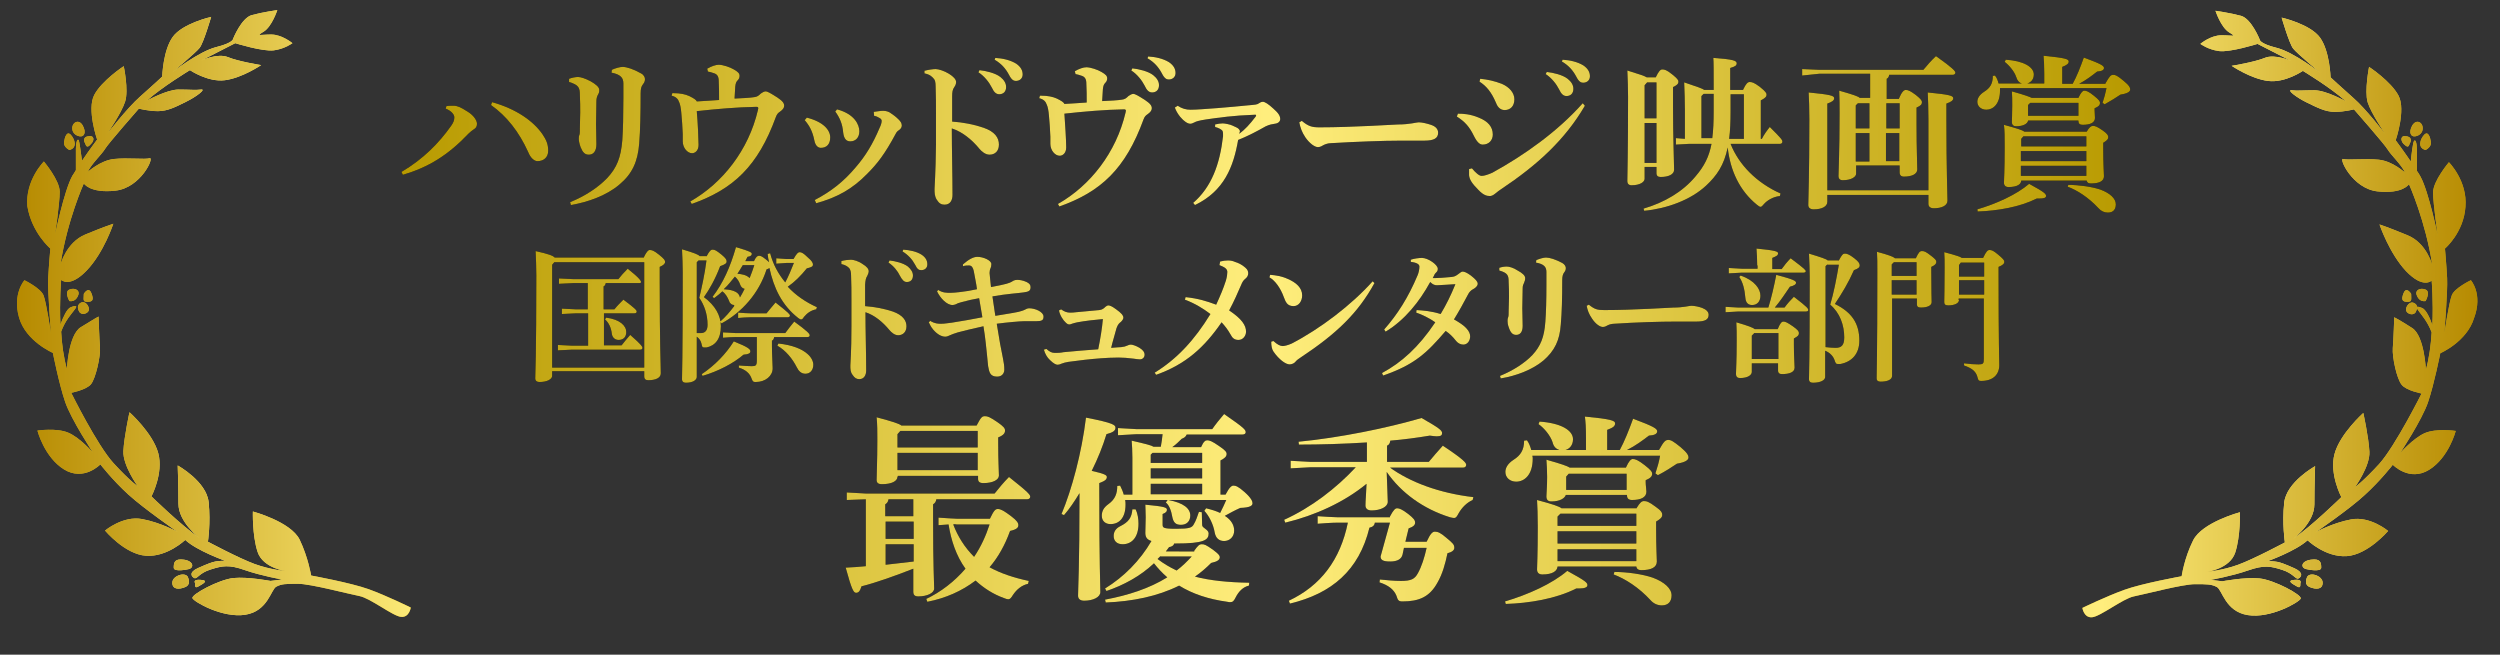 <?xml version="1.0" encoding="utf-8"?>
<!-- Generator: Adobe Illustrator 22.0.1, SVG Export Plug-In . SVG Version: 6.00 Build 0)  -->
<!DOCTYPE svg PUBLIC "-//W3C//DTD SVG 1.1//EN" "http://www.w3.org/Graphics/SVG/1.1/DTD/svg11.dtd">
<svg version="1.1" id="レイヤー_1" xmlns="http://www.w3.org/2000/svg" xmlns:xlink="http://www.w3.org/1999/xlink" x="0px"
	 y="0px" width="695px" height="182px" viewBox="0 0 695 182" style="enable-background:new 0 0 695 182;" xml:space="preserve">
<rect x="0" y="0" width="695" height="182" fill="#333333" stroke="none"/>
<style type="text/css">
	.st0{fill:url(#SVGID_1_);}
	.st1{fill:url(#SVGID_2_);}
	.st2{fill:url(#SVGID_3_);}
	.st3{fill:url(#SVGID_4_);}
	.st4{fill:url(#SVGID_5_);}
	.st5{fill:url(#SVGID_6_);}
	.st6{fill:url(#SVGID_7_);}
	.st7{fill:url(#SVGID_8_);}
	.st8{fill:url(#SVGID_9_);}
	.st9{fill:url(#SVGID_10_);}
	.st10{fill:url(#SVGID_11_);}
	.st11{fill:url(#SVGID_12_);}
	.st12{fill:url(#SVGID_13_);}
	.st13{fill:url(#SVGID_14_);}
	.st14{fill:url(#SVGID_15_);}
	.st15{fill:url(#SVGID_16_);}
	.st16{fill:url(#SVGID_17_);}
	.st17{fill:url(#SVGID_18_);}
	.st18{fill:url(#SVGID_19_);}
	.st19{fill:url(#SVGID_20_);}
	.st20{fill:url(#SVGID_21_);}
	.st21{fill:url(#SVGID_22_);}
	.st22{fill:url(#SVGID_23_);}
	.st23{fill:url(#SVGID_24_);}
	.st24{fill:url(#SVGID_25_);}
	.st25{fill:url(#SVGID_26_);}
	.st26{fill:url(#SVGID_27_);}
	.st27{fill:url(#SVGID_28_);}
	.st28{fill:url(#SVGID_29_);}
	.st29{fill:url(#SVGID_30_);}
	.st30{fill:url(#SVGID_31_);}
	.st31{fill:url(#SVGID_32_);}
</style>
<g>
	<g>
		<g>
			<path d="M124.1,29.5c0.5-0.1,0.9-0.1,1.3-0.1c0.4,0,0.7,0,1,0c0.7,0.1,1.4,0.2,3.7,1.7c1.6,1,2.5,2.4,2.5,3.3
				c0,0.8-0.3,1.2-0.8,1.5c-0.6,0.4-1.1,0.8-1.5,1.2c-5.8,6.1-11.2,9.4-18.3,11.5l-0.4-0.8c6.1-3.6,10.4-8,13.8-12.8
				c0.7-1,0.9-1.6,0.9-2.4c0-0.6-0.6-1.7-2.4-2.4L124.1,29.5z M125.9,32.1l0-0.8L125.9,32.1z M136.8,28.4c6.8,1.9,11.5,5.3,14,8.9
				c1,1.5,1.6,2.7,1.6,4.6c0,1.8-1.2,2.9-3,2.9c-0.8,0-1.9-0.8-2.6-2.6c-2.5-5.5-5.9-9.9-10.3-13L136.8,28.4z"/>
			<path d="M158.2,21.9c0.8-0.3,1.8-0.5,2.5-0.5c0.7,0,2,0.4,3.5,1.2c1.4,0.8,2.4,1.6,2.4,2.4c0,0.6-0.1,0.9-0.4,1.4
				c-0.2,0.4-0.4,0.9-0.4,1.7c0,2.3-0.1,4.4-0.1,6.4c0,1.7,0.1,3.5,0.1,5.6c0,1.9-0.8,2.9-2.1,2.9c-1.1,0-1.7-0.6-2.3-2.1
				c-0.4-1.1-0.5-1.9-0.5-2.3c0-0.4,0-0.7,0.2-1.2c0.1-0.3,0.1-0.9,0.1-1.8c0-1.4,0.1-2.9,0.1-4.3c0-1.5,0-3.1-0.1-4.9
				c0-2-0.3-2.8-3-3.6V21.9z M170.1,19.4c1.1-0.5,2.3-0.8,3-0.8c1.1,0,3,0.6,5.1,1.8c0.8,0.4,1.1,1.1,1.1,1.6c0,0.6-0.2,1-0.6,1.5
				c-0.4,0.5-0.6,1.2-0.6,2.4c0,5.5-0.1,10.3-0.4,14c-0.4,5-1.9,8.4-5.5,11.4c-3.5,3-8.7,4.9-13.5,5.7l-0.2-0.8
				c4.2-1.7,7.8-4.1,10.3-6.7c2.7-2.9,3.8-5.7,4.2-10.5c0.2-3,0.3-6.9,0.3-11.7c0-1.3,0-2.7,0-4.1c0-1.6-0.8-2.5-3.3-3L170.1,19.4z"
				/>
			<path d="M196.6,19.1c1.2-0.7,2.4-1.1,3.2-1.1c1.2,0,3.2,0.7,4.2,1.3c1.2,0.7,1.6,1.1,1.6,1.8c0,0.5-0.2,0.9-0.5,1.2
				c-0.4,0.4-0.6,0.8-0.7,1.8c-0.1,1.2-0.1,1.9-0.2,3.3c2.2-0.1,4.3-0.2,5.5-0.4c0.8-0.1,1.2-0.4,1.8-1c0.3-0.2,0.9-0.6,1.3-0.6
				c0.6,0,1.4,0.5,3.3,1.7c1.5,1,1.9,1.6,1.9,2.3c0,0.6-0.4,1.1-1.1,1.6c-0.6,0.4-0.9,0.7-1.2,1.5c-5,13.7-11.8,20.1-23.4,24.2
				l-0.4-0.7c9-5.1,16.2-14.3,18.8-25.4c0-0.2,0.1-0.4,0.1-0.5c0-0.3-0.2-0.4-0.5-0.4c-5.5,0.1-11.1,0.6-16.6,1.2
				c0.3,3.2,0.5,8.2,0.5,9.4c0,1.6-1,2.3-1.8,2.3c-1.3,0-2.6-1.5-2.6-3.3c0-0.6,0-1.5,0-2c-0.1-2.1-0.2-4-0.4-5.9
				c-0.1-1.2-0.3-2.4-0.6-3c-0.3-0.9-0.9-1.5-2.1-1.8l0.2-0.7h0.4c1.8,0,3.2,0.3,4.3,0.8c1.2,0.6,1.9,1,2.1,1.5
				c2.5-0.1,4.1-0.3,6.2-0.4c0-2,0-3.5-0.1-5.3c0-1.2-0.4-1.8-1.2-2.1c-0.8-0.3-1.3-0.4-1.8-0.5L196.6,19.1z"/>
			<path d="M224.3,32.7c4.7,1.2,6.5,3.5,6.5,5.5c0,2-1.1,2.9-2.6,2.9c-0.7,0-1.5-0.5-1.8-2c-0.5-2.6-1.4-4.2-2.7-5.7L224.3,32.7z
				 M242.9,31.1c0.9-0.1,1.8-0.3,2.6-0.3c0.9,0,1.6,0.3,1.9,0.5c0.9,0.6,1.6,1.1,2.4,1.9c0.5,0.5,0.9,1,0.9,1.7c0,0.6-0.4,1-0.8,1.3
				c-0.4,0.2-0.7,0.6-0.9,1c-3,5.6-5.1,8.3-7.9,11.1c-4.2,4.3-8.4,6.6-14.2,8.2l-0.4-0.9c4.6-2.4,8.1-5.2,11.3-9
				c2.8-3.2,4.9-6.7,6.7-11c0.4-0.8,0.6-1.5,0.6-2c0-0.3-0.2-0.6-0.6-0.8c-0.5-0.3-0.9-0.5-1.5-0.6L242.9,31.1z M232.7,30.4
				c4.9,1.3,6.2,4.3,6.2,6.1c0,1.8-1.1,2.8-2.5,2.8c-1.2,0-1.8-0.8-2-2.5c-0.2-2.3-0.9-4-2.2-5.8L232.7,30.4z"/>
			<path d="M256.9,19.7c1.1-0.3,2.5-0.5,3.2-0.5c0.8,0,2.4,0.5,3.7,1.3c1.3,0.8,2,1.6,2,2.3c0,0.5-0.2,1-0.5,1.4
				c-0.5,0.7-0.6,1.4-0.6,2.7c0,1.7,0,3.6,0,6.9c3,0.2,6.1,0.8,8.7,1.7c3.2,1.1,4.3,2.8,4.3,4.7c0,1.9-1.2,2.8-2.6,2.8
				c-1.2,0-2.2-0.9-2.8-1.6c-2.2-2.7-4.9-4.8-7.7-5.7c0,5.7,0.2,13.3,0.2,18.5c0,1.4-0.6,2.7-2.2,2.7c-0.9,0-1.5-0.3-2.2-1.4
				c-0.6-1-0.6-1.9-0.6-3c0-0.9,0.3-3.8,0.4-12.4c0-3,0-5.7,0-8.3c0-2.6,0-5.1-0.1-7.8c0-1.2-0.2-1.8-0.5-2.1
				c-0.5-0.6-1.1-1.2-2.6-1.5V19.7z M272.3,19.5c1.8,0.2,4.4,0.8,5.8,1.9c1,0.8,1.6,1.7,1.6,2.8c0,1.3-0.8,2-1.9,2
				c-0.9,0-1.5-0.6-2.1-1.9c-0.7-1.4-2.1-3.2-3.7-4.2L272.3,19.5z M276.7,16.1c2,0.1,4.2,0.6,5.8,1.6c1.3,0.9,1.8,1.9,1.8,3
				s-0.8,1.8-1.9,1.8c-0.6,0-1.2-0.3-1.9-1.7c-0.9-1.7-2.1-3.1-4-4.2L276.7,16.1z"/>
			<path d="M298.8,19.8c1.2-0.7,2.4-1.1,3.2-1.1c1.2,0,3.2,0.7,4.2,1.3c1.2,0.7,1.6,1.1,1.6,1.8c0,0.5-0.2,0.9-0.5,1.2
				c-0.4,0.4-0.6,0.8-0.7,1.8c-0.1,1.2-0.1,1.9-0.2,3.3c2.2-0.1,4.3-0.2,5.5-0.4c0.8-0.1,1.2-0.4,1.8-1c0.3-0.2,0.9-0.6,1.3-0.6
				c0.6,0,1.4,0.5,3.3,1.7c1.5,1,1.9,1.6,1.9,2.3c0,0.6-0.4,1.1-1.1,1.6c-0.6,0.4-0.9,0.7-1.2,1.5c-5,13.7-11.8,20.1-23.4,24.2
				l-0.4-0.7c9-5.1,16.2-14.3,18.8-25.4c0-0.2,0.1-0.4,0.1-0.5c0-0.3-0.2-0.4-0.5-0.4c-5.5,0.1-11.1,0.6-16.6,1.2
				c0.2,3,0.5,7.3,0.5,9.4c0,1.6-1,2.3-1.8,2.3c-1.3,0-2.6-1.5-2.6-3.3c0-0.6,0-1.5,0-2c-0.1-2.1-0.2-4-0.4-5.9
				c-0.1-1.2-0.3-2.4-0.6-3c-0.3-0.9-0.9-1.5-2.1-1.8l0.2-0.7h0.4c1.8,0,3.2,0.3,4.3,0.8c1.2,0.6,1.9,1,2.1,1.5
				c2.5-0.1,4.1-0.3,6.2-0.4c0-2,0-3.5-0.1-5.3c0-1.2-0.4-1.8-1.2-2.1c-0.8-0.3-1.3-0.4-1.8-0.5L298.8,19.8z M314.8,19
				c1.8,0.2,4.4,0.8,5.8,1.9c1,0.8,1.6,1.7,1.6,2.8c0,1.3-0.8,2-1.9,2c-0.9,0-1.5-0.6-2.1-1.9c-0.7-1.4-2.1-3.2-3.7-4.2L314.8,19z
				 M319.2,15.7c2,0.1,4.2,0.6,5.8,1.6c1.3,0.9,1.8,1.9,1.8,3s-0.8,1.8-1.9,1.8c-0.6,0-1.2-0.3-1.9-1.7c-0.9-1.7-2.1-3.1-4-4.2
				L319.2,15.7z"/>
			<path d="M327.4,29.4c1.2,0.8,2.3,1.1,3.6,1.1c2.7,0,11.9-0.8,15.8-1.2c2.2-0.2,2.7-0.2,3.2-0.6c0.3-0.2,0.6-0.4,1.1-0.4
				s1.5,0.6,2.9,1.9c1.5,1.3,1.9,2.1,1.9,2.9c0,0.7-0.6,1.2-1.5,1.3c-0.7,0.1-1.4,0.2-2.5,0.7c-2.5,1.4-4.7,2.6-7.7,3.8
				c-1.3,7.5-3.9,14.2-12,18.1l-0.5-0.6c5.1-4.4,7.4-10.7,8.3-18.5c0-0.3,0-0.5,0-0.7c0-0.5-0.1-0.8-0.3-1c-0.4-0.3-0.8-0.6-1.9-0.9
				v-0.7c0.8-0.2,1.6-0.3,2.1-0.3c0.6,0,2.1,0.3,2.7,0.6c0.9,0.4,1.6,0.7,1.8,1c0.2,0.2,0.3,0.4,0.3,0.6c0,0.2-0.2,0.5-0.2,0.7
				c1.6-1.2,2.9-2.6,4.5-4.7c0.1-0.1,0.2-0.3,0.2-0.4c0-0.3-0.3-0.2-0.5-0.2c-5.8,0.2-9.9,0.8-13.4,1.3c-2,0.3-2.9,0.6-3.2,0.8
				c-0.6,0.3-0.9,0.4-1.2,0.4c-0.7,0-1.7-0.6-2.8-1.9c-0.8-1-1.2-1.8-1.5-2.6L327.4,29.4z"/>
			<path d="M361.9,33.6c1.8,1.5,2.8,1.8,4.9,1.8c9.3,0,21-0.8,21.9-0.8c3.2,0,5.1-0.6,5.7-0.6c1,0,2.5,0.4,3.4,0.7
				c1.2,0.4,2,1.1,2,2.2c0,1.5-1.1,2.2-3.8,2.2c-2.2,0-4.3,0-6.5,0c-5,0-12.7,0.3-19.5,0.7c-0.8,0-1.6,0.3-2,0.5
				c-0.4,0.2-0.9,0.6-1.6,0.6c-0.9,0-2.3-1-3.5-2.7c-1-1.5-1.4-2.7-1.7-4.2L361.9,33.6z"/>
			<path d="M405.3,31.6c1.5,0,3.4,0.1,5.8,1.1c2.5,1,3.9,2.5,3.9,4.7c0,1.6-1.1,2.8-2.8,2.8c-0.6,0-1.4-0.3-2.4-2.3
				c-1.3-2.7-2.6-4.1-4.8-5.5L405.3,31.6z M440.6,29.4c-5.5,9.4-13.1,16.4-23.3,23.2c-0.5,0.3-1.1,0.8-1.6,1.2
				c-0.6,0.5-1.1,0.7-1.5,0.7c-0.8,0-1.8-0.2-3.2-1.7c-1.8-1.8-2.5-2.9-2.6-4.1c0-0.4,0-0.6,0-1c0-0.2,0-0.5,0-0.7l0.8-0.2
				c1,1.2,2,2.1,2.7,2.1c0.7,0,1.9-0.4,3-0.9c8.7-4.8,18-11.3,25.1-19.3L440.6,29.4z M411.5,21.9c2.1,0.2,3.9,0.6,6,1.4
				c2.1,0.9,3.5,2.5,3.5,4.3c0,2-1.2,3-2.7,3c-1.4,0-2.1-1.1-2.5-2.2c-1.2-2.8-2.6-4.5-4.5-5.7L411.5,21.9z M430,20
				c1.8,0.2,4.4,0.8,5.8,1.9c1,0.8,1.6,1.7,1.6,2.8c0,1.3-0.8,2-1.9,2c-0.9,0-1.5-0.6-2.1-1.9c-0.7-1.4-2.1-3.2-3.7-4.2L430,20z
				 M434.4,16.6c2,0.1,4.2,0.6,5.8,1.6c1.3,0.9,1.8,1.9,1.8,3s-0.8,1.8-1.9,1.8c-0.6,0-1.2-0.3-1.9-1.7c-0.9-1.7-2.1-3.1-4-4.2
				L434.4,16.6z"/>
			<path d="M457.2,49.7c0,0.9-1.3,1.8-3.6,1.8c-0.8,0-1.2-0.4-1.2-1.2c0-1.1,0.2-8.3,0.2-23.4c0-2.4-0.1-4.9-0.2-7.3
				c3.2,1,4.8,1.5,5.4,1.9h2.5c0.8-1.7,1.3-2.2,1.8-2.2c0.6,0,1.2,0.1,2.8,1.4c1.5,1.2,1.7,1.6,1.7,2c0,0.6-0.4,1-1.5,1.5v5.2
				c0,8.7,0.3,16,0.3,17.8c0,1.3-1.6,2-3.7,2c-0.8,0-1.2-0.3-1.2-1.1v-1.7h-3.3V49.7z M484.6,24.9c0.8-1.7,1.3-2.1,1.8-2.1
				c0.6,0,1.2,0.1,2.9,1.4c1.6,1.3,1.8,1.7,1.8,2.1c0,0.6-0.4,1-1.6,1.6v10.7h0.3c0.6-1.2,1.4-2.3,2.2-3.3c3.3,3.3,3.5,3.6,3.5,4.1
				c0,0.3-0.2,0.6-0.7,0.6h-13.7c2.3,5.8,7.2,10.8,13.9,13.8l-0.2,0.7c-2,0.2-3.6,1.3-4.4,2.2c-0.5,0.5-0.6,0.8-1,0.8
				c-0.2,0-0.5-0.2-1-0.6c-4.8-3.9-7.4-9.5-8.1-15.9c-1,4.9-3,7.8-6,10.6c-4.3,4-10.9,6.4-17.2,7l-0.2-0.6
				c5.8-1.7,10.9-4.7,14.4-8.9c2.5-2.9,3.8-5.5,4.5-9.1h-6.3l-3.6,0.2v-1.8l2.5,0.2v-8.1c0-2.4-0.1-5.1-0.2-7.6
				c3.6,1.2,5,1.7,5.6,2.1h2.6c0-5.8,0-7.6-0.1-8.9c5.7,0.4,6.5,0.8,6.5,1.5c0,0.6-0.4,0.9-1.8,1.3v6.1H484.6z M460.5,32.9v-10h-2.6
				l-0.7,0.8v9.2H460.5z M457.2,45.3h3.3V34.2h-3.3V45.3z M476,38.5c0.3-2.2,0.4-4.7,0.4-7.8v-4.6h-2.8l-0.6,0.6v11.7H476z
				 M484.8,38.5V26.2h-3.7v4.6c0,3-0.1,5.6-0.4,7.8H484.8z"/>
			<path d="M527.9,27.4c0.8-1.9,1.4-2.4,1.9-2.4c0.7,0,1.3,0.3,2.8,1.4c1.5,1.2,1.7,1.6,1.7,2c0,0.6-0.3,1-1.5,1.5v4.9
				c0,6.9,0.2,10.5,0.2,12.3c0,1.3-1.5,2-3.7,2c-0.8,0-1.2-0.4-1.2-1.2v-1.9h-12.1v2.3c0,0.9-1.4,1.8-3.7,1.8
				c-0.8,0-1.2-0.4-1.2-1.2c0-1.4,0.3-6.7,0.3-17.3c0-2.1,0-4.2-0.1-6.4c3.9,1.1,5.3,1.6,5.7,2h2.9v-6.7h-14.1L501,21v-1.8l4.6,0.2
				h29.1c1-1.2,2.2-2.6,3.5-3.8c4.8,3.4,5.4,4.2,5.4,4.6c0,0.3-0.3,0.6-0.7,0.6h-17.7c-0.1,0.6-0.3,0.9-0.7,1.1v5.6H527.9z
				 M508,54.1v2c0,1.3-1.5,2.1-3.8,2.1c-1,0-1.5-0.5-1.5-1.2c0-1.9,0.3-7.9,0.3-23.8c0-3.3-0.1-5.6-0.2-7.5c6.1,0.6,7.1,0.9,7.1,1.6
				c0,0.6-0.5,1-1.9,1.5v24.1h28.1V33.2c0-3.3-0.1-5.6-0.2-7.5c6.1,0.6,7.1,0.9,7.1,1.6c0,0.6-0.5,1-1.9,1.5v4.6
				c0,14.1,0.3,20.6,0.3,22.4c0,1.3-1.5,2.1-3.8,2.1c-1,0-1.5-0.5-1.5-1.2v-2.5H508z M519.7,28.7h-3.2l-0.6,0.6v6.4h3.8V28.7z
				 M515.9,37v7.9h3.8V37H515.9z M528.1,35.7v-7h-3.7v7H528.1z M524.3,44.8h3.7V37h-3.7V44.8z"/>
			<path d="M549.7,58.2c5.4-1.6,10.9-4.1,14.4-7.1c4.4,2.4,4.7,2.8,4.7,3.4c0,0.5-0.6,0.7-2,0.7h-0.6c-4.8,2.4-10.9,3.4-16.4,3.6
				L549.7,58.2z M585.3,23.2c1.2-2.1,1.5-2.4,2.2-2.4c0.6,0,1.1,0.2,2.9,1.7c1.6,1.3,1.8,1.9,1.8,2.4c0,0.5-0.6,1.1-2.7,1.4
				c-1,0.7-2.8,1.8-4.4,2.7l-0.6-0.4c0.5-1.5,0.8-2.6,1.1-4.1h-29.6c0,0.2,0,0.5,0,0.7c0,3.7-1.9,5.3-3.8,5.3
				c-1.4,0-2.5-0.9-2.5-2.2c0-0.9,0.5-1.9,1.9-2.8c1.6-1,2.4-2.2,2.4-4.4l0.6-0.1c0.5,0.6,0.8,1.4,1,2.2h6.5
				c-0.8-0.2-1.3-0.8-1.6-1.8c-0.5-1.5-1.9-3.2-3.2-4.2l0.3-0.6c4.9,0.3,7.8,2,7.8,4.1c0,1.4-0.8,2.2-1.8,2.5h4.7v-2.8
				c0-2.4-0.1-3.7-0.2-4.9c6,0.6,7,0.9,7,1.6c0,0.6-0.5,1-1.8,1.5v4.7h2.9c1.1-2,2.1-4.5,3.1-7.3c4.9,1.8,5.6,2.3,5.6,2.9
				c0,0.6-0.6,0.9-1.9,1c-1.4,1.1-3.1,2.4-5,3.4H585.3z M580.1,36.6c0.7-1.2,1.2-1.6,1.7-1.6c0.6,0,1.1,0.1,2.8,1.3
				c1.3,0.9,1.5,1.4,1.5,1.8c0,0.6-0.3,0.9-1.4,1.6v1.6c0,4.6,0.2,6.7,0.2,7.7c0,1.3-1.2,2-3.6,2c-0.7,0-1.1-0.2-1.2-0.8h-18.2
				c0,1-1.1,1.8-3.5,1.8c-0.8,0-1.3-0.4-1.3-1.2s0.2-3.3,0.2-9.8c0-3,0-4.5-0.2-6.3c3.7,1,5.2,1.5,5.7,1.9H580.1z M563.8,33.6
				c-0.2,0.8-1.3,1.5-3.3,1.5c-0.8,0-1.2-0.4-1.2-1.2c0-0.6,0.1-2.3,0.1-4.5c0-1.8,0-2.6-0.1-4c3.6,1,4.9,1.5,5.5,1.8h13
				c0.7-1.5,1.2-2,1.6-2c0.6,0,1.2,0.2,2.7,1.4c1.5,1.2,1.7,1.6,1.7,2c0,0.6-0.3,1-1.5,1.5v0.5c0,0.6,0.1,1.7,0.1,2.2
				c0,1.3-1.3,1.9-3.4,1.9c-0.8,0-1.2-0.3-1.2-1.1v-0.1H563.8z M562.5,37.9l-0.6,0.7v2.1H580v-2.8H562.5z M580,44.9V42h-18.2v2.8
				H580z M580,48.9v-2.8h-18.2v2.8H580z M577.8,32.3v-3.7h-13.4l-0.6,0.6v3H577.8z M575,51.4c2.9,0,6.5,0.5,8.9,1.3
				c2.7,1,4.3,2.5,4.3,4.1c0,1.4-0.7,2.3-2.2,2.3c-1,0-1.9-0.4-2.6-1.2c-2.8-3-5.9-5-8.6-6L575,51.4z"/>
			<path d="M178.9,71.7c0.8-1.7,1.3-2.2,1.7-2.2c0.6,0,1.1,0.1,2.6,1.3c1.5,1.2,1.7,1.6,1.7,2c0,0.5-0.4,0.9-1.5,1.4v4.3
				c0,17.5,0.3,22.6,0.3,25.3c0,1.3-1.5,1.9-3.5,1.9c-0.7,0-1.1-0.3-1.1-1.1v-1.4h-25.6v1.3c0,0.9-1.4,1.7-3.5,1.7
				c-0.7,0-1.2-0.3-1.2-1c0-0.7,0.3-6.5,0.3-28.6c0-2.2-0.1-4.7-0.2-6.8c3.6,0.8,4.9,1.3,5.3,1.8H178.9z M154.1,72.9l-0.6,0.7v28.6
				h25.6V72.9H154.1z M163.4,87.1h-3.2l-4,0.2v-1.5l4,0.2h3.2v-7.3h-4l-4,0.2v-1.5l4,0.2h12.5c0.6-0.8,1.6-1.9,2.6-2.9
				c3.4,2.7,3.7,3.4,3.7,3.7c0,0.2-0.1,0.3-0.5,0.3h-9.3c-0.1,0.5-0.3,0.8-0.6,0.9v6.4h3c0.7-0.9,1.7-1.9,2.5-2.7
				c3.5,2.6,3.7,3,3.7,3.3c0,0.3-0.2,0.5-0.6,0.5h-8.5V96h4.9c0.7-0.9,1.6-2,2.4-2.9c3.2,2.8,3.4,3.3,3.4,3.6c0,0.3-0.2,0.5-0.6,0.5
				h-18.9l-4,0.2v-1.5l4,0.2h4.4V87.1z M168.5,88.3c3.9,0.5,5.6,2.3,5.6,4c0,1.4-0.8,2.2-2.1,2.2c-1,0-1.7-0.6-1.9-1.6
				c-0.2-1.9-0.9-3.2-1.9-4.1L168.5,88.3z"/>
			<path d="M196.4,71.3c0.8-1.5,1.2-1.9,1.7-1.9c0.6,0,1,0.2,2.5,1.4c1.2,1,1.4,1.4,1.4,1.9c0,0.5-0.4,0.8-1.8,1.3
				c-1.3,3.5-3,6.5-4.5,8.6c3.1,2.3,4.7,5.1,4.7,8.1c0,3.6-1.6,5.4-4,5.9c-0.2,0-0.4,0-0.6,0c-0.6,0-0.6-0.2-0.8-1.1
				c-0.2-0.8-0.6-1.4-1.3-1.9v11.2c0,0.8-1,1.6-3,1.6c-0.7,0-1.1-0.3-1.1-1c0-0.9,0.2-5.5,0.2-29.7c0-2.1-0.1-4.2-0.2-6.4
				c3.4,1,4.6,1.5,4.9,1.9H196.4z M194.2,72.4l-0.5,0.5v19.7c0.4,0,0.7,0,1.1,0c1.1,0,1.9-0.6,1.9-2.3c0-2.9-0.9-5.5-2.3-7.5
				c0.7-3,1.5-6.5,2-10.4H194.2z M195.1,104c3.6-2.4,6.7-5.6,8.9-9.1c4.2,1.7,4.6,2.2,4.6,2.8c0,0.5-0.5,0.8-1.9,0.9
				c-2.8,2.4-7,4.6-11.4,5.9L195.1,104z M204.1,84.8c-0.6,0-1.2-0.4-1.4-1.1c-0.4-1-1-2.1-1.9-2.7c-0.7,0.7-1.5,1.3-2.3,1.9
				l-0.4-0.4c2.9-3.8,4.9-8.2,6.5-13.8c4.1,1.2,4.4,1.5,4.4,1.9c0,0.4-0.4,0.7-1.2,0.8c-0.2,0.4-0.4,0.8-0.6,1.2h2.4
				c0.6-1.3,1-1.5,1.4-1.5c0.5,0,0.9,0.2,1.9,1c0.4,0.3,0.7,0.6,0.9,0.8c-0.2-0.7-0.3-1.5-0.4-2.3l0.7-0.2c0.8,3.1,2.3,5.8,4.2,8.1
				c0.9-1.7,1.7-3.6,2.4-5.4h-2.1l-2.8,0.2v-1.5l2.8,0.2h2c0.9-1.6,1.3-1.9,1.7-1.9c0.5,0,1.1,0.3,2.2,1.4c1.3,1.1,1.5,1.6,1.5,2.1
				c0,0.4-0.3,0.7-1.7,1c-1.7,2.1-3.4,3.8-5.3,5.1c2.2,2.4,5,4.3,8.1,5.7l-0.2,0.6c-1.3,0.2-2.5,1-3.4,2.1c-0.3,0.5-0.5,0.7-0.8,0.7
				c-0.2,0-0.4-0.1-0.8-0.4c-4.6-3.6-6.8-8.4-8-13.9c-0.2,0.2-0.4,0.2-0.8,0.4c-2.1,6.6-6.8,11.9-12.5,15l-0.4-0.5
				c1.5-1.3,2.7-2.7,3.9-4.3H204.1z M215.2,93.8c-0.1,0.5-0.3,0.8-0.6,0.9v1.5c0,2.4,0.2,5,0.2,6.2c0,2.1-2,3.8-4.7,3.8
				c-0.7,0-0.8-0.1-1.1-0.8c-0.5-1.6-1.7-2.6-3.6-3.2l0-0.6c1.4,0.1,2.7,0.2,3.6,0.2c1.1,0,1.4-0.2,1.4-1.6v-6.5h-5.8
				c-0.8,0-2.8,0.1-3.6,0.2v-1.5c0.8,0,2.9,0.2,3.6,0.2h13.7c0.8-1.1,1.5-2,2.5-3.2c3.7,2.7,4.3,3.4,4.3,3.8c0,0.3-0.2,0.5-0.6,0.5
				H215.2z M205.7,82.7c0.5-0.8,0.9-1.6,1.3-2.4c-0.5-0.1-1-0.5-1.2-1.1c-0.3-0.9-0.8-1.7-1.5-2.3c-1,1.2-1.9,2.4-3.1,3.5
				C202.8,80.5,205.4,80.8,205.7,82.7z M206.5,73.7c-0.5,0.8-1,1.7-1.5,2.4c1.2,0.1,2.5,0.3,3.4,1.2c0.5-1.2,0.9-2.4,1.3-3.6H206.5z
				 M205.2,88.4v-1.5c0.8,0.1,2.9,0.2,3.4,0.2h4.5c0.7-0.9,1.5-1.8,2.5-3c3.7,2.9,4,3.3,4,3.6c0,0.3-0.2,0.5-0.6,0.5h-10.4
				C207.9,88.2,206.1,88.3,205.2,88.4z M216.4,95.5c3.8,0.4,6.6,1.5,8.2,3c1,0.9,1.5,2,1.5,2.9c0,1.4-0.8,2.5-2.2,2.5
				c-1.2,0-1.9-0.8-2.4-1.8c-1.2-2.4-3.1-4.7-5.4-6L216.4,95.5z"/>
			<path d="M233.8,72.6c1-0.3,2.2-0.4,2.8-0.4c0.7,0,2.1,0.4,3.2,1.2c1.2,0.7,1.7,1.4,1.7,2c0,0.4-0.2,0.9-0.4,1.3
				c-0.4,0.6-0.5,1.2-0.6,2.4c0,1.5,0,3.2,0,6c2.6,0.2,5.3,0.7,7.7,1.5c2.8,1,3.8,2.5,3.8,4.1c0,1.7-1.1,2.5-2.3,2.5
				c-1,0-1.9-0.8-2.4-1.4c-1.9-2.3-4.2-4.2-6.7-5c0,5,0.2,11.7,0.2,16.2c0,1.3-0.6,2.4-1.9,2.4c-0.8,0-1.3-0.3-1.9-1.2
				c-0.6-0.8-0.6-1.6-0.6-2.6c0-0.8,0.3-3.4,0.3-10.9c0-2.6,0-5,0-7.3c0-2.3,0-4.5-0.1-6.8c0-1.1-0.2-1.5-0.4-1.9
				c-0.4-0.5-1-1-2.3-1.3V72.6z M247.3,72.4c1.6,0.2,3.8,0.7,5.1,1.7c0.8,0.7,1.4,1.5,1.4,2.5c0,1.2-0.7,1.8-1.7,1.8
				c-0.8,0-1.3-0.6-1.9-1.7c-0.6-1.3-1.8-2.8-3.2-3.7L247.3,72.4z M251.1,69.4c1.7,0.1,3.7,0.5,5.1,1.4c1.2,0.8,1.6,1.7,1.6,2.7
				c0,1-0.7,1.6-1.7,1.6c-0.6,0-1.1-0.2-1.7-1.5c-0.8-1.5-1.9-2.7-3.5-3.7L251.1,69.4z"/>
			<path d="M267.7,73.5c1.6-1.4,2.9-2.1,4-2.1c1.7,0,3.9,1,3.9,2c0,0.5-0.1,0.9-0.2,1.1c-0.2,0.4-0.3,0.9-0.3,1.4
				c0,0.5,0.3,2.6,0.4,3.9c4.3-0.8,5.1-1.1,5.8-1.5c0.3-0.2,0.7-0.5,1.5-0.5c0.6,0,1.5,0.1,2.6,0.6c0.8,0.4,1.1,0.8,1.1,1.4
				c0,1-0.4,1.3-2,1.5c-1.3,0.2-4.7,0.4-8.6,1.1c0.3,1.9,0.5,3.5,0.8,5.4c2.3-0.4,4.5-0.7,6.4-1.1c0.7-0.2,1.2-0.3,1.8-0.6
				c0.3-0.2,0.8-0.4,1.2-0.4c1.7,0,4,1,4,2.3c0,1-0.4,1.3-2.1,1.3c-1.1,0-2.3,0-3.4,0c-0.9,0-4.5,0.3-7.5,0.7
				c0.7,4.4,1.2,7.2,1.7,9.5c0.3,1.5,0.4,2.2,0.4,3.3c0,0.8-0.5,1.9-2,1.9c-2,0-2.2-1.3-2.5-2.9c0-0.2-0.2-1.7-0.3-3
				c-0.2-1.7-0.4-4.5-1-8.1c-3.1,0.7-5.7,1.3-7.1,1.7c-1,0.3-1.8,0.6-2.2,0.8c-0.4,0.2-0.9,0.4-1.3,0.4c-1.1,0-2.3-0.7-3.4-2
				c-0.5-0.6-0.9-1.3-1.2-2l0.4-0.4c1.3,0.8,2.2,0.8,3.1,0.8c0.9,0,1.9-0.2,2.9-0.3c2.5-0.4,5.5-0.9,8.5-1.5
				c-0.3-1.9-0.6-3.7-0.9-5.3c-1.7,0.3-3.1,0.6-4.9,1.1c-0.8,0.2-1.3,0.4-1.6,0.6c-0.3,0.1-0.6,0.2-0.9,0.2c-1.6,0-3.4-1.9-4.3-3.8
				l0.3-0.4c1.3,0.8,2.2,0.8,3.5,0.8c0.6,0,1.6-0.1,2.5-0.2c1.7-0.2,3-0.4,4.8-0.8c-0.2-1.6-0.6-3.4-0.9-5.1
				c-0.2-0.8-0.5-1.5-1.3-1.5c-0.4,0-1.1,0-1.7,0.2L267.7,73.5z"/>
			<path d="M290.9,97c0.9,0.8,1.5,1.1,2.3,1.1c0.1,0,0.3,0,0.4,0c0.4,0,1.1,0,2.1-0.2c3.4-0.3,6.5-0.6,9.6-0.8
				c0.6-2.9,1.1-6,1.3-8.4c-2.3,0.2-4.9,0.5-7.1,0.9c-0.5,0.1-1.2,0.3-1.5,0.4c-0.2,0.1-0.5,0.2-0.7,0.2c-0.3,0-0.6-0.1-1-0.5
				c-0.7-0.6-1.7-2.1-1.9-3.4l0.6-0.3c0.8,0.6,1.6,0.9,2.4,0.9c0.7,0,1,0,1.7-0.1c2.1-0.2,4.1-0.4,6.5-0.6c0.8-0.1,1.2-0.4,1.7-0.9
				c0.2-0.2,0.6-0.4,0.8-0.4c0.4,0,1,0.2,2.2,1.1c1.4,1,2,1.7,2,2.3c0,0.4-0.3,0.8-0.7,1.2c-0.4,0.3-0.8,0.6-1.2,1.7
				c-0.4,1.6-1,3.4-1.5,5.5c1.6-0.1,2.1-0.2,2.8-0.2c0.8-0.1,1.2-0.2,1.6-0.4c0.3-0.1,0.6-0.3,1.1-0.3c0.4,0,1.4,0.3,2.4,0.9
				c1.1,0.7,1.4,1.3,1.4,1.9c0,0.7-0.5,1.3-1.3,1.3c-0.5,0-1.1-0.1-1.8-0.2c-1.6-0.2-2.9-0.3-4.1-0.3c-1.8,0-3.6,0.1-4.9,0.2
				c-2.8,0.2-6.3,0.6-9.1,1c-0.7,0.1-1.4,0.3-1.9,0.5c-0.4,0.2-0.8,0.3-1.1,0.3c-0.4,0-1.1-0.3-2.1-1.3c-0.8-0.7-1.4-1.8-1.7-2.9
				L290.9,97z"/>
			<path d="M339.2,72.7c0.8-0.2,1.5-0.3,2.2-0.3c0.8,0,1.5,0.2,1.9,0.4c1,0.3,2,0.8,2.9,1.6c0.7,0.6,0.8,1.1,0.8,1.6
				c0,0.6-0.3,1.1-0.8,1.5c-0.5,0.4-0.8,0.8-1.2,1.8c-0.9,2.1-2,4.6-3.3,7c3.6,2.4,4.7,4.2,4.7,5.9c0,1.1-0.8,2.3-2.1,2.3
				c-1.1,0-1.7-0.5-2.2-1.5c-0.8-1.4-1.5-2.3-2.5-3.4c-4.8,7-10,11.7-18.2,14.6l-0.4-0.6c6.2-3.8,11.1-9.1,15.5-16.3
				c-2-1.5-4.2-2.9-7.1-4l0.2-0.7c3.6,0.4,5.8,1.1,8.5,2.1c1.1-2.4,2-4.5,2.7-6.7c0.3-1,0.4-1.9,0.4-2.4c0-0.4-0.2-0.8-0.6-1.1
				c-0.4-0.3-1.1-0.6-1.6-0.8L339.2,72.7z"/>
			<path d="M353.1,76.4c1.5,0.1,3.3,0.4,4.8,1.1c2.4,1,4.1,2.5,4.1,4.6c0,1.7-1,3-2.4,3c-1.8,0-2.2-1.2-2.7-2.5
				c-0.9-2.5-2.4-4.6-4-5.5L353.1,76.4z M382.1,78.7c-4.6,8.4-10.6,14.1-20.4,20.6c-0.6,0.4-1.2,0.8-1.6,1.3c-0.3,0.4-1,0.7-1.6,0.7
				c-1.1,0-3-1.4-4.5-3.6c-0.4-0.6-0.6-1.5-0.6-2.7l0.6-0.2c1.1,1,1.9,1.4,2.6,1.4c0.4,0,1.4-0.2,2.5-0.7
				c7.9-4.1,16.6-10.7,22.5-17.3L382.1,78.7z"/>
			<path d="M393.8,86.2c1.9,0.1,4.2,0.3,6.7,1.1c1.6-2.7,2.8-5.1,4.1-8.3c-2,0.1-4.3,0.3-5.1,0.3c-0.7,0-1.2-0.2-1.9-0.9
				c-3,5.5-7.1,10.6-12.4,13.8l-0.4-0.6c3.7-4.2,6.7-8.9,9.3-15.1c0.3-0.7,0.5-1.7,0.5-2.4c0-0.6-0.7-1.1-2.4-1.3l0-0.6
				c0.8-0.3,2.3-0.5,3.1-0.5c1.7,0,4.4,1.9,4.4,3c0,0.5-0.1,0.7-0.4,1c-0.2,0.2-0.4,0.4-0.5,0.6c-0.1,0.2-0.2,0.5-0.5,1
				c0.2,0,0.5,0,0.8,0c0.9,0,2.2-0.1,4.4-0.3c0.8-0.1,1.1-0.2,1.9-0.8c0.5-0.4,0.9-0.7,1.2-0.7c0.4,0,1.1,0.2,2.3,1.1
				c1.4,1.1,1.9,1.7,1.9,2.3c0,0.5-0.5,1.1-1.3,1.5c-0.6,0.3-1.1,0.9-1.3,1.3c-1.2,2.3-2.7,5-4,7.1c3.1,1.7,4.5,3.2,4.5,4.7
				c0,1.3-0.8,2.3-1.9,2.3c-0.8,0-1.5-0.4-2-1c-1-1.3-1.9-2.1-2.9-2.8c-5.3,6.2-8.7,9.4-17.4,12.4l-0.3-0.7
				c5.4-2.9,10.2-7.2,14.8-14.1c-1.5-1.1-3.8-2.2-5.3-2.7L393.8,86.2z"/>
			<path d="M416.7,74.5c0.7-0.3,1.6-0.4,2.2-0.4c0.6,0,1.8,0.3,3,1.1c1.3,0.7,2.1,1.4,2.1,2.1c0,0.5-0.1,0.8-0.3,1.3
				c-0.2,0.4-0.4,0.8-0.4,1.5c0,2-0.1,3.8-0.1,5.6c0,1.5,0.1,3.1,0.1,4.9c0,1.7-0.7,2.5-1.8,2.5c-0.9,0-1.5-0.5-2-1.9
				c-0.4-1-0.4-1.7-0.4-2s0-0.6,0.2-1.1c0.1-0.3,0.1-0.8,0.1-1.6c0-1.3,0.1-2.5,0.1-3.8c0-1.3,0-2.8-0.1-4.3c0-1.8-0.2-2.5-2.6-3.2
				V74.5z M427.1,72.3c1-0.4,2-0.7,2.7-0.7c1,0,2.6,0.5,4.5,1.5c0.7,0.4,1,1,1,1.4c0,0.6-0.2,0.9-0.5,1.3s-0.5,1-0.5,2.1
				c0,4.8-0.1,9-0.4,12.3c-0.3,4.4-1.7,7.3-4.8,10c-3.1,2.6-7.6,4.3-11.9,5l-0.2-0.7c3.7-1.5,6.9-3.6,9-5.8c2.3-2.5,3.3-5,3.6-9.2
				c0.2-2.6,0.3-6,0.3-10.3c0-1.2,0-2.4,0-3.6c0-1.4-0.7-2.2-2.9-2.6L427.1,72.3z"/>
			<path d="M441.7,84.7c1.6,1.3,2.4,1.5,4.3,1.5c8.2,0,18.4-0.7,19.2-0.7c2.8,0,4.4-0.5,5-0.5c0.9,0,2.2,0.3,3,0.6
				c1,0.4,1.8,1,1.8,1.9c0,1.3-0.9,1.9-3.4,1.9c-1.9,0-3.8,0-5.7,0c-4.4,0-11.1,0.2-17.1,0.6c-0.7,0-1.4,0.2-1.8,0.4
				c-0.4,0.2-0.8,0.5-1.4,0.5c-0.8,0-2-0.8-3-2.3c-0.9-1.3-1.3-2.4-1.5-3.6L441.7,84.7z"/>
			<path d="M491.6,85.5c0.9-2.9,1.6-6,2.2-9.1c4.9,1.3,5.5,1.7,5.5,2.2c0,0.4-0.4,0.8-1.7,1.1c-1.3,1.9-2.6,3.9-4.2,5.8h2.7
				c0.8-1.1,1.6-2,2.6-3c3.9,3,4,3.3,4,3.7c0,0.2-0.2,0.4-0.6,0.4h-18.8l-3.6,0.2v-1.5l3.6,0.2H491.6z M488.5,73.8
				c0-1.8-0.1-3.2-0.2-4.7c5.2,0.5,6,0.8,6,1.3c0,0.6-0.4,0.8-1.6,1.3v3.1h2.6c0.7-1,1.6-2.1,2.5-3c4,3,4.2,3.3,4.2,3.6
				c0,0.2-0.2,0.4-0.6,0.4h-17.2l-3.6,0.2v-1.5l3.6,0.2h4.4V73.8z M494.2,91.5c0.7-1.7,1.1-2.1,1.6-2.1c0.5,0,1,0.2,2.6,1.3
				c1.4,1,1.7,1.4,1.7,1.9c0,0.6-0.3,0.9-1.4,1.5v1.7c0,3.4,0.2,5.3,0.2,6.4c0,1.3-1.5,1.8-3.5,1.8c-0.7,0-1.1-0.3-1.1-1V101H487
				v2.4c0,0.8-1,1.7-3.3,1.7c-0.7,0-1.1-0.4-1.1-1.1c0-1,0.2-3.5,0.2-9.3c0-2,0-3.5-0.1-5.1c3.4,1,4.7,1.5,5.1,1.9H494.2z
				 M483.9,76.6c4,1.4,5.5,3.8,5.5,5.6c0,1.6-0.9,2.6-2.3,2.6c-1.1,0-1.8-0.6-1.9-2.1c-0.2-2.3-0.7-4.3-1.7-5.7L483.9,76.6z
				 M487.6,92.7l-0.6,0.6v6.5h7.4v-7.2H487.6z M511.2,72.4c0.9-1.7,1.2-1.9,1.7-1.9c0.5,0,1.2,0.2,2.6,1.3c1.3,1,1.5,1.5,1.5,2
				c0,0.5-0.4,0.9-1.6,1.3c-1.6,3.6-3.3,6.4-5.3,9.4c4.7,2.3,6.8,5.4,6.8,10.2c0,3.7-2.1,5.9-5.3,6.5c-0.2,0-0.4,0-0.6,0
				c-0.6,0-0.7-0.2-1-1.1c-0.4-1.1-1.2-2-2.6-2.6v7.3c0,0.8-1.1,1.6-3.4,1.6c-0.7,0-1.1-0.3-1.1-1c0-0.9,0.2-5.3,0.2-28.4
				c0-2.1-0.1-4.2-0.2-6.5c3.6,1.1,4.8,1.5,5.2,1.9H511.2z M508,73.5l-0.5,0.5v22.5c1,0.1,1.9,0.2,2.8,0.2c1.6,0,2.4-0.7,2.4-2.9
				c0-3.4-1.2-6.8-3.9-9.1c1-3.4,1.7-7,2.4-11.1H508z"/>
			<path d="M532.6,71.8c0.8-1.7,1.1-2,1.7-2c0.6,0,1,0.1,2.4,1.2c1.3,1,1.6,1.3,1.6,1.8c0,0.5-0.3,0.9-1.4,1.4v1.1
				c0,5.7,0.1,7.8,0.1,8.7c0,0.9-1.1,1.5-3,1.5c-0.8,0-1.1-0.3-1.1-0.9V83h-6.9v21.5c0,1-1.2,1.6-3.2,1.6c-0.7,0-1.1-0.3-1.1-0.9
				c0-1.4,0.2-6.2,0.2-29.5c0-2.6,0-4.2-0.1-5.7c3.4,0.9,4.6,1.4,5,1.8H532.6z M532.8,72.9h-6.3l-0.6,0.6v3.2h6.9V72.9z M532.8,77.9
				h-6.9v4h6.9V77.9z M544.6,83.4c0,0.9-1.2,1.5-3,1.5c-0.8,0-1.1-0.3-1.1-0.9c0-1,0.1-3.6,0.1-9.4c0-2.2,0-3-0.1-4.5
				c3.4,0.9,4.5,1.3,4.9,1.6h5.9c0.9-1.9,1.3-2.2,1.8-2.2c0.6,0,1.1,0.2,2.4,1.3c1.4,1.2,1.7,1.5,1.7,2c0,0.5-0.4,0.9-1.6,1.4V76
				c0,20,0.2,24,0.2,25.5c0,2.7-1.8,4.4-5,4.4c-0.7,0-0.8-0.1-1-0.8c-0.4-1.8-1.5-2.7-3.8-3.5l0-0.6c1.4,0.2,2.9,0.3,4,0.3
				c1.3,0,1.5-0.2,1.5-1.5V83h-7V83.4z M551.6,76.8v-3.8h-6.5l-0.5,0.7v3.2H551.6z M544.6,81.9h7v-4h-7V81.9z"/>
			<path d="M235.4,139v-2.1l5.3,0.3h35.8c1.2-1.5,2.5-3.1,4-4.6c5.7,4.5,5.9,5,5.9,5.5c0,0.4-0.3,0.7-0.9,0.7h-25.2
				c-0.1,0.7-0.4,1.1-0.9,1.4v3.8c0,14,0.3,17.8,0.3,19.6c0,1.3-2,2.2-4.4,2.2c-1,0-1.4-0.4-1.4-1.3v-6.4
				c-4.8,1.9-10.4,3.9-14.4,4.9c-0.4,1.3-0.8,1.8-1.5,1.8c-0.7,0-1.2-0.8-2.9-7c1.9-0.1,3.8-0.2,5.6-0.4v-18.6L235.4,139z
				 M249.5,132.5c0,1.3-1.7,2.1-4.3,2.1c-1.1,0-1.5-0.4-1.5-1.2c0-1.7,0.2-5,0.2-11.2c0-2.3,0-4.2-0.2-6.2c4.5,1.2,6.3,1.8,6.9,2.3
				h20.9c1.2-2.3,1.5-2.6,2.3-2.6c0.8,0,1.3,0.2,3.4,1.6c1.9,1.3,2.2,1.8,2.2,2.4c0,0.7-0.4,1.3-1.9,1.9v1.4c0,5.5,0.2,7.9,0.2,9.2
				c0,1.2-1.7,2.1-4.3,2.1c-1.1,0-1.5-0.4-1.5-1.2v-0.8h-22.3V132.5z M247,138.8c-0.1,0.7-0.4,1.1-0.9,1.4v3.3h7.8v-4.7H247z
				 M246.2,145v4.8h7.8V145H246.2z M246.2,151.3v5.7c2.6-0.3,5.2-0.6,7.8-0.9v-4.8H246.2z M271.8,124.3v-4.5h-21.5l-0.8,0.9v3.7
				H271.8z M249.5,130.7h22.3v-4.8h-22.3V130.7z M275.2,144.2c1.1-2.3,1.5-2.7,2.2-2.7c0.8,0,1.7,0.5,3.7,2c1.7,1.3,2,1.9,2,2.5
				c0,0.7-0.5,1.2-2.3,1.6c-1.4,3.9-3.3,7.3-5.7,10.1c3.1,1.7,6.7,2.9,10.9,3.8l-0.2,0.8c-1.8,0.4-3.2,1.6-4.2,3.1
				c-0.5,0.8-0.8,1.2-1.3,1.2c-0.3,0-0.6-0.1-1.1-0.3c-3.1-1.1-5.7-2.8-8-4.9c-3.8,2.9-8.3,4.9-13.4,5.9l-0.3-0.8
				c4-1.9,7.8-4.8,10.9-8.4c-2.6-3.6-4-7.9-4.7-12.3l-2.8,0.2v-2.1c1.2,0.1,4.7,0.3,5,0.3H275.2z M265,145.8c1.3,3.4,3.2,6.4,5.8,9
				c1.9-2.8,3.3-5.9,4.3-9H266C265.6,145.7,265.2,145.7,265,145.8z"/>
			<path d="M295.1,142.9c2.9-6.9,5.6-17,6.8-26.8c7.8,1.5,8.2,2.1,8.2,2.8c0,0.8-0.6,1.3-2.5,1.8c-1,3.3-2.4,6.8-4.1,10.2
				c3.6,0.8,4.2,1.2,4.2,1.7c0,0.7-0.5,1.1-2.1,1.7v1.8c0,21.5,0.3,26.5,0.3,28.5c0,1.4-2,2.4-4.5,2.4c-1.1,0-1.7-0.5-1.7-1.4
				c0-2.1,0.4-7.6,0.4-28.5c-1.4,2.3-2.8,4.4-4.3,6.1L295.1,142.9z M314.8,137.4v-10.2c0-2.2-0.1-3.2-0.2-4.7
				c3.9,0.9,5.5,1.3,6.1,1.7h2c0.2-1.2,0.4-2.3,0.5-3.5H316l-5.2,0.3V119l5.2,0.3h21c0.9-1.3,2.1-2.8,3.3-4.2c5.8,4,6,4.4,6,5.1
				c0,0.3-0.3,0.6-0.9,0.6h-15.5c-0.3,0.7-0.7,0.9-1.4,1.2c-0.7,0.7-1.6,1.6-2.6,2.3h8c0.7-1.6,1.2-1.9,1.7-1.9
				c0.6,0,1.3,0.2,3.3,1.6c1.8,1.2,2.1,1.7,2.1,2.2c0,0.7-0.5,1.2-1.7,1.8v9.5h1.4c1.1-2.1,1.7-2.5,2.2-2.5c0.6,0,1.3,0.2,3.1,1.8
				c1.9,1.7,2.2,2.6,2.2,3.1c0,0.7-0.7,1.2-3.4,1.3c-1.6,0.7-3,1.5-4.3,2.2c1.9,1.2,2.6,2.7,2.6,4.1c0,1.8-1.3,2.9-2.8,2.9
				c-1.4,0-2.3-0.8-2.6-2.3c-0.4-2.4-1.6-4.7-2.9-6.1l0.5-0.7c1.6,0.4,2.9,0.8,3.9,1.3c0.6-1.2,1.2-2.4,1.7-3.6h-16.1
				c4.3,0.8,6.1,2.4,6.1,4.3c0,1.5-0.9,2.6-2.6,2.6c-1.5,0-2.1-0.7-2.4-2.2c-0.3-1.8-0.9-3.3-1.8-4l0.5-0.7h-11.8
				c0.1,0.4,0.1,0.8,0.1,1.3c0,3.6-1.7,5.4-4.2,5.4c-1.3,0-2.4-0.8-2.4-2.3c0-1.3,0.5-2.3,1.9-3.3c1.8-1.3,2.4-2.9,2.4-5l0.8-0.1
				c0.4,0.8,0.8,1.7,1,2.5H314.8z M332,153.1c1-1.4,1.4-1.8,2.1-1.8c0.7,0,1.1,0.1,3.2,1.6c1.6,1.2,1.8,1.6,1.8,2
				c0,0.7-0.6,1.2-2.4,1.6c-1.4,1.4-2.9,2.7-4.5,3.8c4.2,1.1,9.2,1.6,15.1,1.7l-0.1,0.8c-1.7,0.4-2.9,1.7-3.7,3.3
				c-0.5,1-0.8,1.3-1.5,1.3c-0.2,0-0.5,0-0.8-0.1c-5.2-0.7-9.7-2.2-13.4-4.5c-6,3-13,4.4-20.4,4.7l-0.2-0.8
				c6.4-1.2,12.3-3.1,17.3-6.2c-1.4-1.2-2.6-2.5-3.7-3.9c-3.8,3.6-8.5,6.1-13.2,7.7l-0.4-0.7c5.2-3.2,9.7-7.7,12.9-13.2
				c-1.3-0.4-1.7-1.1-1.7-2.3c0-1.4,0.1-2.8,0.1-4.3c0-1.7-0.1-2.5-0.1-3.5c5.4,0.5,6,0.8,6,1.4c0,0.5-0.2,0.8-1.2,1.2v2.8
				c0,1,0,1.3,3.8,1.3c3.7,0,4.4-0.3,4.9-1.3c0.6-1,0.9-2,1.4-3.4l0.8,0.1c0,1.6,0.1,2.6,0.1,3.6c0,0.8,1.8,1.2,1.8,2.3
				c0,1.8-1.2,2.8-9.2,2.8h-0.4c-0.1,0.6-0.7,0.9-1.4,1c-0.3,0.4-0.6,0.8-0.9,1.2H332z M315.7,141.6c0.6,1.2,0.8,2.7,0.8,4
				c0,3.7-1.8,5.7-4.4,5.7c-1.6,0-2.5-0.9-2.5-2.3c0-1.2,0.6-2.1,1.8-2.7c2.4-1.2,3.2-2.4,3.4-4.7H315.7z M319.9,126.4v2.3h14.3
				v-2.8h-13.8L319.9,126.4z M319.9,130.2v2.8h14.3v-2.8H319.9z M334.2,134.5h-14.3v2.9h14.3V134.5z M322.6,154.6l-0.8,0.8
				c1.7,1.3,3.4,2.3,5.3,3.2c1.6-1.2,2.9-2.5,4.2-3.9H322.6z"/>
			<path d="M386.3,129.9c5.6,4.1,13.8,7.2,23.3,8.3l-0.2,0.8c-1.6,0.7-3,2.1-3.9,3.7c-0.5,0.9-0.7,1.3-1.3,1.3
				c-0.3,0-0.6-0.1-1.1-0.2c-7.4-2.3-13.6-6.8-17.6-12.6c0.1,4,0.3,6.7,0.3,8.3c0,1.4-2,2.4-4.5,2.4c-1.1,0-1.7-0.5-1.7-1.4
				c0-1.3,0.2-3.2,0.3-6c-6.2,5.1-14.3,8.8-22.6,10.8l-0.3-0.8c7.5-3.4,14.4-8.7,19.9-14.6h-12.6l-5.5,0.3v-2.1l5.5,0.3H380V123
				c-6.4,0.4-12.9,0.6-18.9,0.6l-0.1-0.8c11.4-1.1,24.6-3.8,34.2-6.6c5.1,2.9,5.7,3.5,5.7,4.2c0,0.6-0.3,0.9-1.5,0.9
				c-0.5,0-1.1-0.1-1.9-0.2c-3.6,0.6-7.3,1.1-11,1.4c-0.1,0.8-0.4,1.2-0.9,1.4v4.5h11.6c1.3-1.6,2.4-2.8,3.9-4.5
				c5.9,3.9,6.5,4.8,6.5,5.3c0,0.5-0.3,0.8-0.9,0.8H386.3z M386.4,143.6c1-1.9,1.5-2.3,2-2.3c0.6,0,1.4,0.3,3.1,1.6
				c1.5,1.2,1.9,1.7,1.9,2.4c0,0.6-0.4,1.1-1.8,1.6l-0.9,3.7h5.9c1.1-2.4,1.7-2.8,2.3-2.8c0.8,0,1.6,0.3,3.3,1.8
				c1.7,1.4,2.1,1.8,2.1,2.7c0,0.7-0.7,1.2-1.9,1.5c-0.6,2.9-1.4,5.8-2.8,8.2c-2.2,4-5.2,5.2-9.7,5.2c-1.1,0-1.3-0.3-1.7-1.6
				c-0.7-1.7-2.2-2.9-4.7-3.7l0.1-0.8c1.9,0.2,4.1,0.4,5.8,0.4c2.9,0,3.9-0.5,4.8-2.2c1-1.8,1.8-4.3,2.4-7h-6.3l-0.4,1.9
				c-0.3,1.2-1.4,1.9-3.4,1.9c-2,0-2.7-0.4-2.7-1.4l2.6-9.4h-4.2c-0.1,0.8-0.6,1.2-1.5,1.4c-2.9,11.9-10.5,18.3-22.1,21.1l-0.3-0.8
				c8.9-4.2,14.3-11.4,16.4-21.7h-2.9c-1.5,0-4.2,0.2-5.5,0.3v-2.1c1.4,0.1,4.5,0.3,5.5,0.3H386.4z"/>
			<path d="M418.4,167.2c6.4-1.9,13.1-4.9,17.3-8.5c5.3,2.9,5.6,3.3,5.6,4c0,0.6-0.8,0.9-2.4,0.9h-0.7c-5.7,2.9-13.2,4.1-19.6,4.3
				L418.4,167.2z M461.2,125.1c1.4-2.5,1.8-2.8,2.6-2.8c0.7,0,1.3,0.3,3.4,2c1.9,1.6,2.2,2.3,2.2,2.9c0,0.6-0.7,1.3-3.2,1.7
				c-1.2,0.8-3.3,2.2-5.3,3.2l-0.7-0.5c0.6-1.8,1-3.2,1.3-4.9h-35.5c0.1,0.3,0.1,0.6,0.1,0.8c0,4.5-2.3,6.4-4.6,6.4
				c-1.7,0-3-1.1-3-2.7c0-1.1,0.6-2.3,2.3-3.4c1.9-1.2,2.9-2.7,2.9-5.3l0.8-0.1c0.6,0.8,0.9,1.7,1.2,2.7h7.8
				c-0.9-0.3-1.6-0.9-1.9-2.2c-0.6-1.8-2.3-3.9-3.9-5l0.3-0.7c5.9,0.4,9.3,2.4,9.3,4.9c0,1.7-1,2.7-2.1,3h5.7v-3.4
				c0-2.8-0.1-4.4-0.3-5.9c7.2,0.7,8.4,1.1,8.4,1.9c0,0.8-0.6,1.2-2.2,1.8v5.6h3.5c1.3-2.4,2.5-5.4,3.7-8.7c5.9,2.2,6.7,2.8,6.7,3.5
				c0,0.7-0.7,1.1-2.3,1.2c-1.7,1.3-3.7,2.8-6.1,4H461.2z M455,141.2c0.9-1.5,1.4-1.9,2-1.9c0.7,0,1.3,0.1,3.3,1.6
				c1.6,1.1,1.8,1.7,1.8,2.2c0,0.7-0.4,1.1-1.7,1.9v1.9c0,5.5,0.2,8,0.2,9.2c0,1.6-1.5,2.4-4.3,2.4c-0.8,0-1.3-0.3-1.4-1H433
				c-0.1,1.2-1.3,2.2-4.2,2.2c-1,0-1.5-0.5-1.5-1.4c0-0.9,0.2-4,0.2-11.8c0-3.6-0.1-5.4-0.2-7.5c4.5,1.2,6.2,1.8,6.8,2.3H455z
				 M435.3,137.6c-0.3,0.9-1.6,1.8-4,1.8c-0.9,0-1.4-0.4-1.4-1.4c0-0.7,0.2-2.7,0.2-5.4c0-2.1-0.1-3.1-0.2-4.8
				c4.3,1.2,5.9,1.8,6.5,2.2H452c0.8-1.8,1.4-2.4,1.9-2.4c0.7,0,1.5,0.3,3.3,1.7c1.8,1.4,2.1,1.9,2.1,2.4c0,0.7-0.4,1.2-1.8,1.8v0.6
				c0,0.8,0.2,2,0.2,2.6c0,1.6-1.6,2.3-4,2.3c-0.9,0-1.4-0.4-1.4-1.3v-0.1H435.3z M433.8,142.8l-0.8,0.8v2.6h21.9v-3.4H433.8z
				 M454.9,151.1v-3.4H433v3.4H454.9z M454.9,156v-3.3H433v3.3H454.9z M452.2,136.1v-4.4h-16.1l-0.7,0.8v3.7H452.2z M448.8,159
				c3.5,0,7.8,0.6,10.7,1.6c3.2,1.2,5.2,3,5.2,4.9c0,1.7-0.9,2.8-2.7,2.8c-1.2,0-2.3-0.5-3.1-1.4c-3.3-3.6-7.1-6-10.3-7.2L448.8,159
				z"/>
		</g>
		<g>
			<linearGradient id="SVGID_1_" gradientUnits="userSpaceOnUse" x1="111.765" y1="91.859" x2="592.231" y2="91.859">
				<stop  offset="0" style="stop-color:#B89A00"/>
				<stop  offset="0.5" style="stop-color:#FFEE7D"/>
				<stop  offset="1" style="stop-color:#B89A00"/>
			</linearGradient>
			<path class="st0" d="M124.1,29.5c0.5-0.1,0.9-0.1,1.3-0.1c0.4,0,0.7,0,1,0c0.7,0.1,1.4,0.2,3.7,1.7c1.6,1,2.5,2.4,2.5,3.3
				c0,0.8-0.3,1.2-0.8,1.5c-0.6,0.4-1.1,0.8-1.5,1.2c-5.8,6.1-11.2,9.4-18.3,11.5l-0.4-0.8c6.1-3.6,10.4-8,13.8-12.8
				c0.7-1,0.9-1.6,0.9-2.4c0-0.6-0.6-1.7-2.4-2.4L124.1,29.5z M125.9,32.1l0-0.8L125.9,32.1z M136.8,28.4c6.8,1.9,11.5,5.3,14,8.9
				c1,1.5,1.6,2.7,1.6,4.6c0,1.8-1.2,2.9-3,2.9c-0.8,0-1.9-0.8-2.6-2.6c-2.5-5.5-5.9-9.9-10.3-13L136.8,28.4z"/>
			<linearGradient id="SVGID_2_" gradientUnits="userSpaceOnUse" x1="111.765" y1="91.859" x2="592.231" y2="91.859">
				<stop  offset="0" style="stop-color:#B89A00"/>
				<stop  offset="0.5" style="stop-color:#FFEE7D"/>
				<stop  offset="1" style="stop-color:#B89A00"/>
			</linearGradient>
			<path class="st1" d="M158.2,21.9c0.8-0.3,1.8-0.5,2.5-0.5c0.7,0,2,0.4,3.5,1.2c1.4,0.8,2.4,1.6,2.4,2.4c0,0.6-0.1,0.9-0.4,1.4
				c-0.2,0.4-0.4,0.9-0.4,1.7c0,2.3-0.1,4.4-0.1,6.4c0,1.7,0.1,3.5,0.1,5.6c0,1.9-0.8,2.9-2.1,2.9c-1.1,0-1.7-0.6-2.3-2.1
				c-0.4-1.1-0.5-1.9-0.5-2.3c0-0.4,0-0.7,0.2-1.2c0.1-0.3,0.1-0.9,0.1-1.8c0-1.4,0.1-2.9,0.1-4.3c0-1.5,0-3.1-0.1-4.9
				c0-2-0.3-2.8-3-3.6V21.9z M170.1,19.4c1.1-0.5,2.3-0.8,3-0.8c1.1,0,3,0.6,5.1,1.8c0.8,0.4,1.1,1.1,1.1,1.6c0,0.6-0.2,1-0.6,1.5
				c-0.4,0.5-0.6,1.2-0.6,2.4c0,5.5-0.1,10.3-0.4,14c-0.4,5-1.9,8.4-5.5,11.4c-3.5,3-8.7,4.9-13.5,5.7l-0.2-0.8
				c4.2-1.7,7.8-4.1,10.3-6.7c2.7-2.9,3.8-5.7,4.2-10.5c0.2-3,0.3-6.9,0.3-11.7c0-1.3,0-2.7,0-4.1c0-1.6-0.8-2.5-3.3-3L170.1,19.4z"
				/>
			<linearGradient id="SVGID_3_" gradientUnits="userSpaceOnUse" x1="111.765" y1="91.859" x2="592.231" y2="91.859">
				<stop  offset="0" style="stop-color:#B89A00"/>
				<stop  offset="0.5" style="stop-color:#FFEE7D"/>
				<stop  offset="1" style="stop-color:#B89A00"/>
			</linearGradient>
			<path class="st2" d="M196.6,19.1c1.2-0.7,2.4-1.1,3.2-1.1c1.2,0,3.2,0.7,4.2,1.3c1.2,0.7,1.6,1.1,1.6,1.8c0,0.5-0.2,0.9-0.5,1.2
				c-0.4,0.4-0.6,0.8-0.7,1.8c-0.1,1.2-0.1,1.9-0.2,3.3c2.2-0.1,4.3-0.2,5.5-0.4c0.8-0.1,1.2-0.4,1.8-1c0.3-0.2,0.9-0.6,1.3-0.6
				c0.6,0,1.4,0.5,3.3,1.7c1.5,1,1.9,1.6,1.9,2.3c0,0.6-0.4,1.1-1.1,1.6c-0.6,0.4-0.9,0.7-1.2,1.5c-5,13.7-11.8,20.1-23.4,24.2
				l-0.4-0.7c9-5.1,16.2-14.3,18.8-25.4c0-0.2,0.1-0.4,0.1-0.5c0-0.3-0.2-0.4-0.5-0.4c-5.5,0.1-11.1,0.6-16.6,1.2
				c0.3,3.2,0.5,8.2,0.5,9.4c0,1.6-1,2.3-1.8,2.3c-1.3,0-2.6-1.5-2.6-3.3c0-0.6,0-1.5,0-2c-0.1-2.1-0.2-4-0.4-5.9
				c-0.1-1.2-0.3-2.4-0.6-3c-0.3-0.9-0.9-1.5-2.1-1.8l0.2-0.7h0.4c1.8,0,3.2,0.3,4.3,0.8c1.2,0.6,1.9,1,2.1,1.5
				c2.5-0.1,4.1-0.3,6.2-0.4c0-2,0-3.5-0.1-5.3c0-1.2-0.4-1.8-1.2-2.1c-0.8-0.3-1.3-0.4-1.8-0.5L196.6,19.1z"/>
			<linearGradient id="SVGID_4_" gradientUnits="userSpaceOnUse" x1="111.765" y1="91.859" x2="592.231" y2="91.859">
				<stop  offset="0" style="stop-color:#B89A00"/>
				<stop  offset="0.5" style="stop-color:#FFEE7D"/>
				<stop  offset="1" style="stop-color:#B89A00"/>
			</linearGradient>
			<path class="st3" d="M224.3,32.7c4.7,1.2,6.5,3.5,6.5,5.5c0,2-1.1,2.9-2.6,2.9c-0.7,0-1.5-0.5-1.8-2c-0.5-2.6-1.4-4.2-2.7-5.7
				L224.3,32.7z M242.9,31.1c0.9-0.1,1.8-0.3,2.6-0.3c0.9,0,1.6,0.3,1.9,0.5c0.9,0.6,1.6,1.1,2.4,1.9c0.5,0.5,0.9,1,0.9,1.7
				c0,0.6-0.4,1-0.8,1.3c-0.4,0.2-0.7,0.6-0.9,1c-3,5.6-5.1,8.3-7.9,11.1c-4.2,4.3-8.4,6.6-14.2,8.2l-0.4-0.9
				c4.6-2.4,8.1-5.2,11.3-9c2.8-3.2,4.9-6.7,6.7-11c0.4-0.8,0.6-1.5,0.6-2c0-0.3-0.2-0.6-0.6-0.8c-0.5-0.3-0.9-0.5-1.5-0.6
				L242.9,31.1z M232.7,30.4c4.9,1.3,6.2,4.3,6.2,6.1c0,1.8-1.1,2.8-2.5,2.8c-1.2,0-1.8-0.8-2-2.5c-0.2-2.3-0.9-4-2.2-5.8
				L232.7,30.4z"/>
			<linearGradient id="SVGID_5_" gradientUnits="userSpaceOnUse" x1="111.765" y1="91.859" x2="592.231" y2="91.859">
				<stop  offset="0" style="stop-color:#B89A00"/>
				<stop  offset="0.5" style="stop-color:#FFEE7D"/>
				<stop  offset="1" style="stop-color:#B89A00"/>
			</linearGradient>
			<path class="st4" d="M256.9,19.7c1.1-0.3,2.5-0.5,3.2-0.5c0.8,0,2.4,0.5,3.7,1.3c1.3,0.8,2,1.6,2,2.3c0,0.5-0.2,1-0.5,1.4
				c-0.5,0.7-0.6,1.4-0.6,2.7c0,1.7,0,3.6,0,6.9c3,0.2,6.1,0.8,8.7,1.7c3.2,1.1,4.3,2.8,4.3,4.7c0,1.9-1.2,2.8-2.6,2.8
				c-1.2,0-2.2-0.9-2.8-1.6c-2.2-2.7-4.9-4.8-7.7-5.7c0,5.7,0.2,13.3,0.2,18.5c0,1.4-0.6,2.7-2.2,2.7c-0.9,0-1.5-0.3-2.2-1.4
				c-0.6-1-0.6-1.9-0.6-3c0-0.9,0.3-3.8,0.4-12.4c0-3,0-5.7,0-8.3c0-2.6,0-5.1-0.1-7.8c0-1.2-0.2-1.8-0.5-2.1
				c-0.5-0.6-1.1-1.2-2.6-1.5V19.7z M272.3,19.5c1.8,0.2,4.4,0.8,5.8,1.9c1,0.8,1.6,1.7,1.6,2.8c0,1.3-0.8,2-1.9,2
				c-0.9,0-1.5-0.6-2.1-1.9c-0.7-1.4-2.1-3.2-3.7-4.2L272.3,19.5z M276.7,16.1c2,0.1,4.2,0.6,5.8,1.6c1.3,0.9,1.8,1.9,1.8,3
				s-0.8,1.8-1.9,1.8c-0.6,0-1.2-0.3-1.9-1.7c-0.9-1.7-2.1-3.1-4-4.2L276.7,16.1z"/>
			<linearGradient id="SVGID_6_" gradientUnits="userSpaceOnUse" x1="111.765" y1="91.859" x2="592.231" y2="91.859">
				<stop  offset="0" style="stop-color:#B89A00"/>
				<stop  offset="0.5" style="stop-color:#FFEE7D"/>
				<stop  offset="1" style="stop-color:#B89A00"/>
			</linearGradient>
			<path class="st5" d="M298.8,19.8c1.2-0.7,2.4-1.1,3.2-1.1c1.2,0,3.2,0.7,4.2,1.3c1.2,0.7,1.6,1.1,1.6,1.8c0,0.5-0.2,0.9-0.5,1.2
				c-0.4,0.4-0.6,0.8-0.7,1.8c-0.1,1.2-0.1,1.9-0.2,3.3c2.2-0.1,4.3-0.2,5.5-0.4c0.8-0.1,1.2-0.4,1.8-1c0.3-0.2,0.9-0.6,1.3-0.6
				c0.6,0,1.4,0.5,3.3,1.7c1.5,1,1.9,1.6,1.9,2.3c0,0.6-0.4,1.1-1.1,1.6c-0.6,0.4-0.9,0.7-1.2,1.5c-5,13.7-11.8,20.1-23.4,24.2
				l-0.4-0.7c9-5.1,16.2-14.3,18.8-25.4c0-0.2,0.1-0.4,0.1-0.5c0-0.3-0.2-0.4-0.5-0.4c-5.5,0.1-11.1,0.6-16.6,1.2
				c0.2,3,0.5,7.3,0.5,9.4c0,1.6-1,2.3-1.8,2.3c-1.3,0-2.6-1.5-2.6-3.3c0-0.6,0-1.5,0-2c-0.1-2.1-0.2-4-0.4-5.9
				c-0.1-1.2-0.3-2.4-0.6-3c-0.3-0.9-0.9-1.5-2.1-1.8l0.2-0.7h0.4c1.8,0,3.2,0.3,4.3,0.8c1.2,0.6,1.9,1,2.1,1.5
				c2.5-0.1,4.1-0.3,6.2-0.4c0-2,0-3.5-0.1-5.3c0-1.2-0.4-1.8-1.2-2.1c-0.8-0.3-1.3-0.4-1.8-0.5L298.8,19.8z M314.8,19
				c1.8,0.2,4.4,0.8,5.8,1.9c1,0.8,1.6,1.7,1.6,2.8c0,1.3-0.8,2-1.9,2c-0.9,0-1.5-0.6-2.1-1.9c-0.7-1.4-2.1-3.2-3.7-4.2L314.8,19z
				 M319.2,15.7c2,0.1,4.2,0.6,5.8,1.6c1.3,0.9,1.8,1.9,1.8,3s-0.8,1.8-1.9,1.8c-0.6,0-1.2-0.3-1.9-1.7c-0.9-1.7-2.1-3.1-4-4.2
				L319.2,15.7z"/>
			<linearGradient id="SVGID_7_" gradientUnits="userSpaceOnUse" x1="111.765" y1="91.859" x2="592.231" y2="91.859">
				<stop  offset="0" style="stop-color:#B89A00"/>
				<stop  offset="0.5" style="stop-color:#FFEE7D"/>
				<stop  offset="1" style="stop-color:#B89A00"/>
			</linearGradient>
			<path class="st6" d="M327.4,29.4c1.2,0.8,2.3,1.1,3.6,1.1c2.7,0,11.9-0.8,15.8-1.2c2.2-0.2,2.7-0.2,3.2-0.6
				c0.3-0.2,0.6-0.4,1.1-0.4s1.5,0.6,2.9,1.9c1.5,1.3,1.9,2.1,1.9,2.9c0,0.7-0.6,1.2-1.5,1.3c-0.7,0.1-1.4,0.2-2.5,0.7
				c-2.5,1.4-4.7,2.6-7.7,3.8c-1.3,7.5-3.9,14.2-12,18.1l-0.5-0.6c5.1-4.4,7.4-10.7,8.3-18.5c0-0.3,0-0.5,0-0.7c0-0.5-0.1-0.8-0.3-1
				c-0.4-0.3-0.8-0.6-1.9-0.9v-0.7c0.8-0.2,1.6-0.3,2.1-0.3c0.6,0,2.1,0.3,2.7,0.6c0.9,0.4,1.6,0.7,1.8,1c0.2,0.2,0.3,0.4,0.3,0.6
				c0,0.2-0.2,0.5-0.2,0.7c1.6-1.2,2.9-2.6,4.5-4.7c0.1-0.1,0.2-0.3,0.2-0.4c0-0.3-0.3-0.2-0.5-0.2c-5.8,0.2-9.9,0.8-13.4,1.3
				c-2,0.3-2.9,0.6-3.2,0.8c-0.6,0.3-0.9,0.4-1.2,0.4c-0.7,0-1.7-0.6-2.8-1.9c-0.8-1-1.2-1.8-1.5-2.6L327.4,29.4z"/>
			<linearGradient id="SVGID_8_" gradientUnits="userSpaceOnUse" x1="111.765" y1="91.859" x2="592.231" y2="91.859">
				<stop  offset="0" style="stop-color:#B89A00"/>
				<stop  offset="0.5" style="stop-color:#FFEE7D"/>
				<stop  offset="1" style="stop-color:#B89A00"/>
			</linearGradient>
			<path class="st7" d="M361.9,33.6c1.8,1.5,2.8,1.8,4.9,1.8c9.3,0,21-0.8,21.9-0.8c3.2,0,5.1-0.6,5.7-0.6c1,0,2.5,0.4,3.4,0.7
				c1.2,0.4,2,1.1,2,2.2c0,1.5-1.1,2.2-3.8,2.2c-2.2,0-4.3,0-6.5,0c-5,0-12.7,0.3-19.5,0.7c-0.8,0-1.6,0.3-2,0.5
				c-0.4,0.2-0.9,0.6-1.6,0.6c-0.9,0-2.3-1-3.5-2.7c-1-1.5-1.4-2.7-1.7-4.2L361.9,33.6z"/>
			<linearGradient id="SVGID_9_" gradientUnits="userSpaceOnUse" x1="111.765" y1="91.859" x2="592.231" y2="91.859">
				<stop  offset="0" style="stop-color:#B89A00"/>
				<stop  offset="0.5" style="stop-color:#FFEE7D"/>
				<stop  offset="1" style="stop-color:#B89A00"/>
			</linearGradient>
			<path class="st8" d="M405.3,31.6c1.5,0,3.4,0.1,5.8,1.1c2.5,1,3.9,2.5,3.9,4.7c0,1.6-1.1,2.8-2.8,2.8c-0.6,0-1.4-0.3-2.4-2.3
				c-1.3-2.7-2.6-4.1-4.8-5.5L405.3,31.6z M440.6,29.4c-5.5,9.4-13.1,16.4-23.3,23.2c-0.5,0.3-1.1,0.8-1.6,1.2
				c-0.6,0.5-1.1,0.7-1.5,0.7c-0.8,0-1.8-0.2-3.2-1.7c-1.8-1.8-2.5-2.9-2.6-4.1c0-0.4,0-0.6,0-1c0-0.2,0-0.5,0-0.7l0.8-0.2
				c1,1.2,2,2.1,2.7,2.1c0.7,0,1.9-0.4,3-0.9c8.7-4.8,18-11.3,25.1-19.3L440.6,29.4z M411.5,21.9c2.1,0.2,3.9,0.6,6,1.4
				c2.1,0.9,3.5,2.5,3.5,4.3c0,2-1.2,3-2.7,3c-1.4,0-2.1-1.1-2.5-2.2c-1.2-2.8-2.6-4.5-4.5-5.7L411.5,21.9z M430,20
				c1.8,0.2,4.4,0.8,5.8,1.9c1,0.8,1.6,1.7,1.6,2.8c0,1.3-0.8,2-1.9,2c-0.9,0-1.5-0.6-2.1-1.9c-0.7-1.4-2.1-3.2-3.7-4.2L430,20z
				 M434.4,16.6c2,0.1,4.2,0.6,5.8,1.6c1.3,0.9,1.8,1.9,1.8,3s-0.8,1.8-1.9,1.8c-0.6,0-1.2-0.3-1.9-1.7c-0.9-1.7-2.1-3.1-4-4.2
				L434.4,16.6z"/>
			<linearGradient id="SVGID_10_" gradientUnits="userSpaceOnUse" x1="111.765" y1="91.859" x2="592.231" y2="91.859">
				<stop  offset="0" style="stop-color:#B89A00"/>
				<stop  offset="0.5" style="stop-color:#FFEE7D"/>
				<stop  offset="1" style="stop-color:#B89A00"/>
			</linearGradient>
			<path class="st9" d="M457.2,49.7c0,0.9-1.3,1.8-3.6,1.8c-0.8,0-1.2-0.4-1.2-1.2c0-1.1,0.2-8.3,0.2-23.4c0-2.4-0.1-4.9-0.2-7.3
				c3.2,1,4.8,1.5,5.4,1.9h2.5c0.8-1.7,1.3-2.2,1.8-2.2c0.6,0,1.2,0.1,2.8,1.4c1.5,1.2,1.7,1.6,1.7,2c0,0.6-0.4,1-1.5,1.5v5.2
				c0,8.7,0.3,16,0.3,17.8c0,1.3-1.6,2-3.7,2c-0.8,0-1.2-0.3-1.2-1.1v-1.7h-3.3V49.7z M484.6,24.9c0.8-1.7,1.3-2.1,1.8-2.1
				c0.6,0,1.2,0.1,2.9,1.4c1.6,1.3,1.8,1.7,1.8,2.1c0,0.6-0.4,1-1.6,1.6v10.7h0.3c0.6-1.2,1.4-2.3,2.2-3.3c3.3,3.3,3.5,3.6,3.5,4.1
				c0,0.3-0.2,0.6-0.7,0.6h-13.7c2.3,5.8,7.2,10.8,13.9,13.8l-0.2,0.7c-2,0.2-3.6,1.3-4.4,2.2c-0.5,0.5-0.6,0.8-1,0.8
				c-0.2,0-0.5-0.2-1-0.6c-4.8-3.9-7.4-9.5-8.1-15.9c-1,4.9-3,7.8-6,10.6c-4.3,4-10.9,6.4-17.2,7l-0.2-0.6
				c5.8-1.7,10.9-4.7,14.4-8.9c2.5-2.9,3.8-5.5,4.5-9.1h-6.3l-3.6,0.2v-1.8l2.5,0.2v-8.1c0-2.4-0.1-5.1-0.2-7.6
				c3.6,1.2,5,1.7,5.6,2.1h2.6c0-5.8,0-7.6-0.1-8.9c5.7,0.4,6.5,0.8,6.5,1.5c0,0.6-0.4,0.9-1.8,1.3v6.1H484.6z M460.5,32.9v-10h-2.6
				l-0.7,0.8v9.2H460.5z M457.2,45.3h3.3V34.2h-3.3V45.3z M476,38.5c0.3-2.2,0.4-4.7,0.4-7.8v-4.6h-2.8l-0.6,0.6v11.7H476z
				 M484.8,38.5V26.2h-3.7v4.6c0,3-0.1,5.6-0.4,7.8H484.8z"/>
			<linearGradient id="SVGID_11_" gradientUnits="userSpaceOnUse" x1="111.765" y1="91.859" x2="592.231" y2="91.859">
				<stop  offset="0" style="stop-color:#B89A00"/>
				<stop  offset="0.5" style="stop-color:#FFEE7D"/>
				<stop  offset="1" style="stop-color:#B89A00"/>
			</linearGradient>
			<path class="st10" d="M527.9,27.4c0.8-1.9,1.4-2.4,1.9-2.4c0.7,0,1.3,0.3,2.8,1.4c1.5,1.2,1.7,1.6,1.7,2c0,0.6-0.3,1-1.5,1.5v4.9
				c0,6.9,0.2,10.5,0.2,12.3c0,1.3-1.5,2-3.7,2c-0.8,0-1.2-0.4-1.2-1.2v-1.9h-12.1v2.3c0,0.9-1.4,1.8-3.7,1.8
				c-0.8,0-1.2-0.4-1.2-1.2c0-1.4,0.3-6.7,0.3-17.3c0-2.1,0-4.2-0.1-6.4c3.9,1.1,5.3,1.6,5.7,2h2.9v-6.7h-14.1L501,21v-1.8l4.6,0.2
				h29.1c1-1.2,2.2-2.6,3.5-3.8c4.8,3.4,5.4,4.2,5.4,4.6c0,0.3-0.3,0.6-0.7,0.6h-17.7c-0.1,0.6-0.3,0.9-0.7,1.1v5.6H527.9z
				 M508,54.1v2c0,1.3-1.5,2.1-3.8,2.1c-1,0-1.5-0.5-1.5-1.2c0-1.9,0.3-7.9,0.3-23.8c0-3.3-0.1-5.6-0.2-7.5c6.1,0.6,7.1,0.9,7.1,1.6
				c0,0.6-0.5,1-1.9,1.5v24.1h28.1V33.2c0-3.3-0.1-5.6-0.2-7.5c6.1,0.6,7.1,0.9,7.1,1.6c0,0.6-0.5,1-1.9,1.5v4.6
				c0,14.1,0.3,20.6,0.3,22.4c0,1.3-1.5,2.1-3.8,2.1c-1,0-1.5-0.5-1.5-1.2v-2.5H508z M519.7,28.7h-3.2l-0.6,0.6v6.4h3.8V28.7z
				 M515.9,37v7.9h3.8V37H515.9z M528.1,35.7v-7h-3.7v7H528.1z M524.3,44.8h3.7V37h-3.7V44.8z"/>
			<linearGradient id="SVGID_12_" gradientUnits="userSpaceOnUse" x1="111.765" y1="91.859" x2="592.231" y2="91.859">
				<stop  offset="0" style="stop-color:#B89A00"/>
				<stop  offset="0.5" style="stop-color:#FFEE7D"/>
				<stop  offset="1" style="stop-color:#B89A00"/>
			</linearGradient>
			<path class="st11" d="M549.7,58.2c5.4-1.6,10.9-4.1,14.4-7.1c4.4,2.4,4.7,2.8,4.7,3.4c0,0.5-0.6,0.7-2,0.7h-0.6
				c-4.8,2.4-10.9,3.4-16.4,3.6L549.7,58.2z M585.3,23.2c1.2-2.1,1.5-2.4,2.2-2.4c0.6,0,1.1,0.2,2.9,1.7c1.6,1.3,1.8,1.9,1.8,2.4
				c0,0.5-0.6,1.1-2.7,1.4c-1,0.7-2.8,1.8-4.4,2.7l-0.6-0.4c0.5-1.5,0.8-2.6,1.1-4.1h-29.6c0,0.2,0,0.5,0,0.7c0,3.7-1.9,5.3-3.8,5.3
				c-1.4,0-2.5-0.9-2.5-2.2c0-0.9,0.5-1.9,1.9-2.8c1.6-1,2.4-2.2,2.4-4.4l0.6-0.1c0.5,0.6,0.8,1.4,1,2.2h6.5
				c-0.8-0.2-1.3-0.8-1.6-1.8c-0.5-1.5-1.9-3.2-3.2-4.2l0.3-0.6c4.9,0.3,7.8,2,7.8,4.1c0,1.4-0.8,2.2-1.8,2.5h4.7v-2.8
				c0-2.4-0.1-3.7-0.2-4.9c6,0.6,7,0.9,7,1.6c0,0.6-0.5,1-1.8,1.5v4.7h2.9c1.1-2,2.1-4.5,3.1-7.3c4.9,1.8,5.6,2.3,5.6,2.9
				c0,0.6-0.6,0.9-1.9,1c-1.4,1.1-3.1,2.4-5,3.4H585.3z M580.1,36.6c0.7-1.2,1.2-1.6,1.7-1.6c0.6,0,1.1,0.1,2.8,1.3
				c1.3,0.9,1.5,1.4,1.5,1.8c0,0.6-0.3,0.9-1.4,1.6v1.6c0,4.6,0.2,6.7,0.2,7.7c0,1.3-1.2,2-3.6,2c-0.7,0-1.1-0.2-1.2-0.8h-18.2
				c0,1-1.1,1.8-3.5,1.8c-0.8,0-1.3-0.4-1.3-1.2s0.2-3.3,0.2-9.8c0-3,0-4.5-0.2-6.3c3.7,1,5.2,1.5,5.7,1.9H580.1z M563.8,33.6
				c-0.2,0.8-1.3,1.5-3.3,1.5c-0.8,0-1.2-0.4-1.2-1.2c0-0.6,0.1-2.3,0.1-4.5c0-1.8,0-2.6-0.1-4c3.6,1,4.9,1.5,5.5,1.8h13
				c0.7-1.5,1.2-2,1.6-2c0.6,0,1.2,0.2,2.7,1.4c1.5,1.2,1.7,1.6,1.7,2c0,0.6-0.3,1-1.5,1.5v0.5c0,0.6,0.1,1.7,0.1,2.2
				c0,1.3-1.3,1.9-3.4,1.9c-0.8,0-1.2-0.3-1.2-1.1v-0.1H563.8z M562.5,37.9l-0.6,0.7v2.1H580v-2.8H562.5z M580,44.9V42h-18.2v2.8
				H580z M580,48.9v-2.8h-18.2v2.8H580z M577.8,32.3v-3.7h-13.4l-0.6,0.6v3H577.8z M575,51.4c2.9,0,6.5,0.5,8.9,1.3
				c2.7,1,4.3,2.5,4.3,4.1c0,1.4-0.7,2.3-2.2,2.3c-1,0-1.9-0.4-2.6-1.2c-2.8-3-5.9-5-8.6-6L575,51.4z"/>
			<linearGradient id="SVGID_13_" gradientUnits="userSpaceOnUse" x1="111.765" y1="91.859" x2="592.231" y2="91.859">
				<stop  offset="0" style="stop-color:#B89A00"/>
				<stop  offset="0.5" style="stop-color:#FFEE7D"/>
				<stop  offset="1" style="stop-color:#B89A00"/>
			</linearGradient>
			<path class="st12" d="M178.9,71.7c0.8-1.7,1.3-2.2,1.7-2.2c0.6,0,1.1,0.1,2.6,1.3c1.5,1.2,1.7,1.6,1.7,2c0,0.5-0.4,0.9-1.5,1.4
				v4.3c0,17.5,0.3,22.6,0.3,25.3c0,1.3-1.5,1.9-3.5,1.9c-0.7,0-1.1-0.3-1.1-1.1v-1.4h-25.6v1.3c0,0.9-1.4,1.7-3.5,1.7
				c-0.7,0-1.2-0.3-1.2-1c0-0.7,0.3-6.5,0.3-28.6c0-2.2-0.1-4.7-0.2-6.8c3.6,0.8,4.9,1.3,5.3,1.8H178.9z M154.1,72.9l-0.6,0.7v28.6
				h25.6V72.9H154.1z M163.4,87.1h-3.2l-4,0.2v-1.5l4,0.2h3.2v-7.3h-4l-4,0.2v-1.5l4,0.2h12.5c0.6-0.8,1.6-1.9,2.6-2.9
				c3.4,2.7,3.7,3.4,3.7,3.7c0,0.2-0.1,0.3-0.5,0.3h-9.3c-0.1,0.5-0.3,0.8-0.6,0.9v6.4h3c0.7-0.9,1.7-1.9,2.5-2.7
				c3.5,2.6,3.7,3,3.7,3.3c0,0.3-0.2,0.5-0.6,0.5h-8.5V96h4.9c0.7-0.9,1.6-2,2.4-2.9c3.2,2.8,3.4,3.3,3.4,3.6c0,0.3-0.2,0.5-0.6,0.5
				h-18.9l-4,0.2v-1.5l4,0.2h4.4V87.1z M168.5,88.3c3.9,0.5,5.6,2.3,5.6,4c0,1.4-0.8,2.2-2.1,2.2c-1,0-1.7-0.6-1.9-1.6
				c-0.2-1.9-0.9-3.2-1.9-4.1L168.5,88.3z"/>
			<linearGradient id="SVGID_14_" gradientUnits="userSpaceOnUse" x1="111.765" y1="91.859" x2="592.231" y2="91.859">
				<stop  offset="0" style="stop-color:#B89A00"/>
				<stop  offset="0.5" style="stop-color:#FFEE7D"/>
				<stop  offset="1" style="stop-color:#B89A00"/>
			</linearGradient>
			<path class="st13" d="M196.4,71.3c0.8-1.5,1.2-1.9,1.7-1.9c0.6,0,1,0.2,2.5,1.4c1.2,1,1.4,1.4,1.4,1.9c0,0.5-0.4,0.8-1.8,1.3
				c-1.3,3.5-3,6.5-4.5,8.6c3.1,2.3,4.7,5.1,4.7,8.1c0,3.6-1.6,5.4-4,5.9c-0.2,0-0.4,0-0.6,0c-0.6,0-0.6-0.2-0.8-1.1
				c-0.2-0.8-0.6-1.4-1.3-1.9v11.2c0,0.8-1,1.6-3,1.6c-0.7,0-1.1-0.3-1.1-1c0-0.9,0.2-5.5,0.2-29.7c0-2.1-0.1-4.2-0.2-6.4
				c3.4,1,4.6,1.5,4.9,1.9H196.4z M194.2,72.4l-0.5,0.5v19.7c0.4,0,0.7,0,1.1,0c1.1,0,1.9-0.6,1.9-2.3c0-2.9-0.9-5.5-2.3-7.5
				c0.7-3,1.5-6.5,2-10.4H194.2z M195.1,104c3.6-2.4,6.7-5.6,8.9-9.1c4.2,1.7,4.6,2.2,4.6,2.8c0,0.5-0.5,0.8-1.9,0.9
				c-2.8,2.4-7,4.6-11.4,5.9L195.1,104z M204.1,84.8c-0.6,0-1.2-0.4-1.4-1.1c-0.4-1-1-2.1-1.9-2.7c-0.7,0.7-1.5,1.3-2.3,1.9
				l-0.4-0.4c2.9-3.8,4.9-8.2,6.5-13.8c4.1,1.2,4.4,1.5,4.4,1.9c0,0.4-0.4,0.7-1.2,0.8c-0.2,0.4-0.4,0.8-0.6,1.2h2.4
				c0.6-1.3,1-1.5,1.4-1.5c0.5,0,0.9,0.2,1.9,1c0.4,0.3,0.7,0.6,0.9,0.8c-0.2-0.7-0.3-1.5-0.4-2.3l0.7-0.2c0.8,3.1,2.3,5.8,4.2,8.1
				c0.9-1.7,1.7-3.6,2.4-5.4h-2.1l-2.8,0.2v-1.5l2.8,0.2h2c0.9-1.6,1.3-1.9,1.7-1.9c0.5,0,1.1,0.3,2.2,1.4c1.3,1.1,1.5,1.6,1.5,2.1
				c0,0.4-0.3,0.7-1.7,1c-1.7,2.1-3.4,3.8-5.3,5.1c2.2,2.4,5,4.3,8.1,5.7l-0.2,0.6c-1.3,0.2-2.5,1-3.4,2.1c-0.3,0.5-0.5,0.7-0.8,0.7
				c-0.2,0-0.4-0.1-0.8-0.4c-4.6-3.6-6.8-8.4-8-13.9c-0.2,0.2-0.4,0.2-0.8,0.4c-2.1,6.6-6.8,11.9-12.5,15l-0.4-0.5
				c1.5-1.3,2.7-2.7,3.9-4.3H204.1z M215.2,93.8c-0.1,0.5-0.3,0.8-0.6,0.9v1.5c0,2.4,0.2,5,0.2,6.2c0,2.1-2,3.8-4.7,3.8
				c-0.7,0-0.8-0.1-1.1-0.8c-0.5-1.6-1.7-2.6-3.6-3.2l0-0.6c1.4,0.1,2.7,0.2,3.6,0.2c1.1,0,1.4-0.2,1.4-1.6v-6.5h-5.8
				c-0.8,0-2.8,0.1-3.6,0.2v-1.5c0.8,0,2.9,0.2,3.6,0.2h13.7c0.8-1.1,1.5-2,2.5-3.2c3.7,2.7,4.3,3.4,4.3,3.8c0,0.3-0.2,0.5-0.6,0.5
				H215.2z M205.7,82.7c0.5-0.8,0.9-1.6,1.3-2.4c-0.5-0.1-1-0.5-1.2-1.1c-0.3-0.9-0.8-1.7-1.5-2.3c-1,1.2-1.9,2.4-3.1,3.5
				C202.8,80.5,205.4,80.8,205.7,82.7z M206.5,73.7c-0.5,0.8-1,1.7-1.5,2.4c1.2,0.1,2.5,0.3,3.4,1.2c0.5-1.2,0.9-2.4,1.3-3.6H206.5z
				 M205.2,88.4v-1.5c0.8,0.1,2.9,0.2,3.4,0.2h4.5c0.7-0.9,1.5-1.8,2.5-3c3.7,2.9,4,3.3,4,3.6c0,0.3-0.2,0.5-0.6,0.5h-10.4
				C207.9,88.2,206.1,88.3,205.2,88.4z M216.4,95.5c3.8,0.4,6.6,1.5,8.2,3c1,0.9,1.5,2,1.5,2.9c0,1.4-0.8,2.5-2.2,2.5
				c-1.2,0-1.9-0.8-2.4-1.8c-1.2-2.4-3.1-4.7-5.4-6L216.4,95.5z"/>
			<linearGradient id="SVGID_15_" gradientUnits="userSpaceOnUse" x1="111.765" y1="91.859" x2="592.231" y2="91.859">
				<stop  offset="0" style="stop-color:#B89A00"/>
				<stop  offset="0.5" style="stop-color:#FFEE7D"/>
				<stop  offset="1" style="stop-color:#B89A00"/>
			</linearGradient>
			<path class="st14" d="M233.8,72.6c1-0.3,2.2-0.4,2.8-0.4c0.7,0,2.1,0.4,3.2,1.2c1.2,0.7,1.7,1.4,1.7,2c0,0.4-0.2,0.9-0.4,1.3
				c-0.4,0.6-0.5,1.2-0.6,2.4c0,1.5,0,3.2,0,6c2.6,0.2,5.3,0.7,7.7,1.5c2.8,1,3.8,2.5,3.8,4.1c0,1.7-1.1,2.5-2.3,2.5
				c-1,0-1.9-0.8-2.4-1.4c-1.9-2.3-4.2-4.2-6.7-5c0,5,0.2,11.7,0.2,16.2c0,1.3-0.6,2.4-1.9,2.4c-0.8,0-1.3-0.3-1.9-1.2
				c-0.6-0.8-0.6-1.6-0.6-2.6c0-0.8,0.3-3.4,0.3-10.9c0-2.6,0-5,0-7.3c0-2.3,0-4.5-0.1-6.8c0-1.1-0.2-1.5-0.4-1.9
				c-0.4-0.5-1-1-2.3-1.3V72.6z M247.3,72.4c1.6,0.2,3.8,0.7,5.1,1.7c0.8,0.7,1.4,1.5,1.4,2.5c0,1.2-0.7,1.8-1.7,1.8
				c-0.8,0-1.3-0.6-1.9-1.7c-0.6-1.3-1.8-2.8-3.2-3.7L247.3,72.4z M251.1,69.4c1.7,0.1,3.7,0.5,5.1,1.4c1.2,0.8,1.6,1.7,1.6,2.7
				c0,1-0.7,1.6-1.7,1.6c-0.6,0-1.1-0.2-1.7-1.5c-0.8-1.5-1.9-2.7-3.5-3.7L251.1,69.4z"/>
			<linearGradient id="SVGID_16_" gradientUnits="userSpaceOnUse" x1="111.765" y1="91.859" x2="592.231" y2="91.859">
				<stop  offset="0" style="stop-color:#B89A00"/>
				<stop  offset="0.5" style="stop-color:#FFEE7D"/>
				<stop  offset="1" style="stop-color:#B89A00"/>
			</linearGradient>
			<path class="st15" d="M267.7,73.5c1.6-1.4,2.9-2.1,4-2.1c1.7,0,3.9,1,3.9,2c0,0.5-0.1,0.9-0.2,1.1c-0.2,0.4-0.3,0.9-0.3,1.4
				c0,0.5,0.3,2.6,0.4,3.9c4.3-0.8,5.1-1.1,5.8-1.5c0.3-0.2,0.7-0.5,1.5-0.5c0.6,0,1.5,0.1,2.6,0.6c0.8,0.4,1.1,0.8,1.1,1.4
				c0,1-0.4,1.3-2,1.5c-1.3,0.2-4.7,0.4-8.6,1.1c0.3,1.9,0.5,3.5,0.8,5.4c2.3-0.4,4.5-0.7,6.4-1.1c0.7-0.2,1.2-0.3,1.8-0.6
				c0.3-0.2,0.8-0.4,1.2-0.4c1.7,0,4,1,4,2.3c0,1-0.4,1.3-2.1,1.3c-1.1,0-2.3,0-3.4,0c-0.9,0-4.5,0.3-7.5,0.7
				c0.7,4.4,1.2,7.2,1.7,9.5c0.3,1.5,0.4,2.2,0.4,3.3c0,0.8-0.5,1.9-2,1.9c-2,0-2.2-1.3-2.5-2.9c0-0.2-0.2-1.7-0.3-3
				c-0.2-1.7-0.4-4.5-1-8.1c-3.1,0.7-5.7,1.3-7.1,1.7c-1,0.3-1.8,0.6-2.2,0.8c-0.4,0.2-0.9,0.4-1.3,0.4c-1.1,0-2.3-0.7-3.4-2
				c-0.5-0.6-0.9-1.3-1.2-2l0.4-0.4c1.3,0.8,2.2,0.8,3.1,0.8c0.9,0,1.9-0.2,2.9-0.3c2.5-0.4,5.5-0.9,8.5-1.5
				c-0.3-1.9-0.6-3.7-0.9-5.3c-1.7,0.3-3.1,0.6-4.9,1.1c-0.8,0.2-1.3,0.4-1.6,0.6c-0.3,0.1-0.6,0.2-0.9,0.2c-1.6,0-3.4-1.9-4.3-3.8
				l0.3-0.4c1.3,0.8,2.2,0.8,3.5,0.8c0.6,0,1.6-0.1,2.5-0.2c1.7-0.2,3-0.4,4.8-0.8c-0.2-1.6-0.6-3.4-0.9-5.1
				c-0.2-0.8-0.5-1.5-1.3-1.5c-0.4,0-1.1,0-1.7,0.2L267.7,73.5z"/>
			<linearGradient id="SVGID_17_" gradientUnits="userSpaceOnUse" x1="111.765" y1="91.859" x2="592.231" y2="91.859">
				<stop  offset="0" style="stop-color:#B89A00"/>
				<stop  offset="0.5" style="stop-color:#FFEE7D"/>
				<stop  offset="1" style="stop-color:#B89A00"/>
			</linearGradient>
			<path class="st16" d="M290.9,97c0.9,0.8,1.5,1.1,2.3,1.1c0.1,0,0.3,0,0.4,0c0.4,0,1.1,0,2.1-0.2c3.4-0.3,6.5-0.6,9.6-0.8
				c0.6-2.9,1.1-6,1.3-8.4c-2.3,0.2-4.9,0.5-7.1,0.9c-0.5,0.1-1.2,0.3-1.5,0.4c-0.2,0.1-0.5,0.2-0.7,0.2c-0.3,0-0.6-0.1-1-0.5
				c-0.7-0.6-1.7-2.1-1.9-3.4l0.6-0.3c0.8,0.6,1.6,0.9,2.4,0.9c0.7,0,1,0,1.7-0.1c2.1-0.2,4.1-0.4,6.5-0.6c0.8-0.1,1.2-0.4,1.7-0.9
				c0.2-0.2,0.6-0.4,0.8-0.4c0.4,0,1,0.2,2.2,1.1c1.4,1,2,1.7,2,2.3c0,0.4-0.3,0.8-0.7,1.2c-0.4,0.3-0.8,0.6-1.2,1.7
				c-0.4,1.6-1,3.4-1.5,5.5c1.6-0.1,2.1-0.2,2.8-0.2c0.8-0.1,1.2-0.2,1.6-0.4c0.3-0.1,0.6-0.3,1.1-0.3c0.4,0,1.4,0.3,2.4,0.9
				c1.1,0.7,1.4,1.3,1.4,1.9c0,0.7-0.5,1.3-1.3,1.3c-0.5,0-1.1-0.1-1.8-0.2c-1.6-0.2-2.9-0.3-4.1-0.3c-1.8,0-3.6,0.1-4.9,0.2
				c-2.8,0.2-6.3,0.6-9.1,1c-0.7,0.1-1.4,0.3-1.9,0.5c-0.4,0.2-0.8,0.3-1.1,0.3c-0.4,0-1.1-0.3-2.1-1.3c-0.8-0.7-1.4-1.8-1.7-2.9
				L290.9,97z"/>
			<linearGradient id="SVGID_18_" gradientUnits="userSpaceOnUse" x1="111.765" y1="91.859" x2="592.231" y2="91.859">
				<stop  offset="0" style="stop-color:#B89A00"/>
				<stop  offset="0.5" style="stop-color:#FFEE7D"/>
				<stop  offset="1" style="stop-color:#B89A00"/>
			</linearGradient>
			<path class="st17" d="M339.2,72.7c0.8-0.2,1.5-0.3,2.2-0.3c0.8,0,1.5,0.2,1.9,0.4c1,0.3,2,0.8,2.9,1.6c0.7,0.6,0.8,1.1,0.8,1.6
				c0,0.6-0.3,1.1-0.8,1.5c-0.5,0.4-0.8,0.8-1.2,1.8c-0.9,2.1-2,4.6-3.3,7c3.6,2.4,4.7,4.2,4.7,5.9c0,1.1-0.8,2.3-2.1,2.3
				c-1.1,0-1.7-0.5-2.2-1.5c-0.8-1.4-1.5-2.3-2.5-3.4c-4.8,7-10,11.7-18.2,14.6l-0.4-0.6c6.2-3.8,11.1-9.1,15.5-16.3
				c-2-1.5-4.2-2.9-7.1-4l0.2-0.7c3.6,0.4,5.8,1.1,8.5,2.1c1.1-2.4,2-4.5,2.7-6.7c0.3-1,0.4-1.9,0.4-2.4c0-0.4-0.2-0.8-0.6-1.1
				c-0.4-0.3-1.1-0.6-1.6-0.8L339.2,72.7z"/>
			<linearGradient id="SVGID_19_" gradientUnits="userSpaceOnUse" x1="111.765" y1="91.859" x2="592.231" y2="91.859">
				<stop  offset="0" style="stop-color:#B89A00"/>
				<stop  offset="0.5" style="stop-color:#FFEE7D"/>
				<stop  offset="1" style="stop-color:#B89A00"/>
			</linearGradient>
			<path class="st18" d="M353.1,76.4c1.5,0.1,3.3,0.4,4.8,1.1c2.4,1,4.1,2.5,4.1,4.6c0,1.7-1,3-2.4,3c-1.8,0-2.2-1.2-2.7-2.5
				c-0.9-2.5-2.4-4.6-4-5.5L353.1,76.4z M382.1,78.7c-4.6,8.4-10.6,14.1-20.4,20.6c-0.6,0.4-1.2,0.8-1.6,1.3c-0.3,0.4-1,0.7-1.6,0.7
				c-1.1,0-3-1.4-4.5-3.6c-0.4-0.6-0.6-1.5-0.6-2.7l0.6-0.2c1.1,1,1.9,1.4,2.6,1.4c0.4,0,1.4-0.2,2.5-0.7
				c7.9-4.1,16.6-10.7,22.5-17.3L382.1,78.7z"/>
			<linearGradient id="SVGID_20_" gradientUnits="userSpaceOnUse" x1="111.765" y1="91.859" x2="592.231" y2="91.859">
				<stop  offset="0" style="stop-color:#B89A00"/>
				<stop  offset="0.5" style="stop-color:#FFEE7D"/>
				<stop  offset="1" style="stop-color:#B89A00"/>
			</linearGradient>
			<path class="st19" d="M393.8,86.2c1.9,0.1,4.2,0.3,6.7,1.1c1.6-2.7,2.8-5.1,4.1-8.3c-2,0.1-4.3,0.3-5.1,0.3
				c-0.7,0-1.2-0.2-1.9-0.9c-3,5.5-7.1,10.6-12.4,13.8l-0.4-0.6c3.7-4.2,6.7-8.9,9.3-15.1c0.3-0.7,0.5-1.7,0.5-2.4
				c0-0.6-0.7-1.1-2.4-1.3l0-0.6c0.8-0.3,2.3-0.5,3.1-0.5c1.7,0,4.4,1.9,4.4,3c0,0.5-0.1,0.7-0.4,1c-0.2,0.2-0.4,0.4-0.5,0.6
				c-0.1,0.2-0.2,0.5-0.5,1c0.2,0,0.5,0,0.8,0c0.9,0,2.2-0.1,4.4-0.3c0.8-0.1,1.1-0.2,1.9-0.8c0.5-0.4,0.9-0.7,1.2-0.7
				c0.4,0,1.1,0.2,2.3,1.1c1.4,1.1,1.9,1.7,1.9,2.3c0,0.5-0.5,1.1-1.3,1.5c-0.6,0.3-1.1,0.9-1.3,1.3c-1.2,2.3-2.7,5-4,7.1
				c3.1,1.7,4.5,3.2,4.5,4.7c0,1.3-0.8,2.3-1.9,2.3c-0.8,0-1.5-0.4-2-1c-1-1.3-1.9-2.1-2.9-2.8c-5.3,6.2-8.7,9.4-17.4,12.4l-0.3-0.7
				c5.4-2.9,10.2-7.2,14.8-14.1c-1.5-1.1-3.8-2.2-5.3-2.7L393.8,86.2z"/>
			<linearGradient id="SVGID_21_" gradientUnits="userSpaceOnUse" x1="111.765" y1="91.859" x2="592.231" y2="91.859">
				<stop  offset="0" style="stop-color:#B89A00"/>
				<stop  offset="0.5" style="stop-color:#FFEE7D"/>
				<stop  offset="1" style="stop-color:#B89A00"/>
			</linearGradient>
			<path class="st20" d="M416.7,74.5c0.7-0.3,1.6-0.4,2.2-0.4c0.6,0,1.8,0.3,3,1.1c1.3,0.7,2.1,1.4,2.1,2.1c0,0.5-0.1,0.8-0.3,1.3
				c-0.2,0.4-0.4,0.8-0.4,1.5c0,2-0.1,3.8-0.1,5.6c0,1.5,0.1,3.1,0.1,4.9c0,1.7-0.7,2.5-1.8,2.5c-0.9,0-1.5-0.5-2-1.9
				c-0.4-1-0.4-1.7-0.4-2s0-0.6,0.2-1.1c0.1-0.3,0.1-0.8,0.1-1.6c0-1.3,0.1-2.5,0.1-3.8c0-1.3,0-2.8-0.1-4.3c0-1.8-0.2-2.5-2.6-3.2
				V74.5z M427.1,72.3c1-0.4,2-0.7,2.7-0.7c1,0,2.6,0.5,4.5,1.5c0.7,0.4,1,1,1,1.4c0,0.6-0.2,0.9-0.5,1.3s-0.5,1-0.5,2.1
				c0,4.8-0.1,9-0.4,12.3c-0.3,4.4-1.7,7.3-4.8,10c-3.1,2.6-7.6,4.3-11.9,5l-0.2-0.7c3.7-1.5,6.9-3.6,9-5.8c2.3-2.5,3.3-5,3.6-9.2
				c0.2-2.6,0.3-6,0.3-10.3c0-1.2,0-2.4,0-3.6c0-1.4-0.7-2.2-2.9-2.6L427.1,72.3z"/>
			<linearGradient id="SVGID_22_" gradientUnits="userSpaceOnUse" x1="111.765" y1="91.859" x2="592.231" y2="91.859">
				<stop  offset="0" style="stop-color:#B89A00"/>
				<stop  offset="0.5" style="stop-color:#FFEE7D"/>
				<stop  offset="1" style="stop-color:#B89A00"/>
			</linearGradient>
			<path class="st21" d="M441.7,84.7c1.6,1.3,2.4,1.5,4.3,1.5c8.2,0,18.4-0.7,19.2-0.7c2.8,0,4.4-0.5,5-0.5c0.9,0,2.2,0.3,3,0.6
				c1,0.4,1.8,1,1.8,1.9c0,1.3-0.9,1.9-3.4,1.9c-1.9,0-3.8,0-5.7,0c-4.4,0-11.1,0.2-17.1,0.6c-0.7,0-1.4,0.2-1.8,0.4
				c-0.4,0.2-0.8,0.5-1.4,0.5c-0.8,0-2-0.8-3-2.3c-0.9-1.3-1.3-2.4-1.5-3.6L441.7,84.7z"/>
			<linearGradient id="SVGID_23_" gradientUnits="userSpaceOnUse" x1="111.765" y1="91.859" x2="592.231" y2="91.859">
				<stop  offset="0" style="stop-color:#B89A00"/>
				<stop  offset="0.5" style="stop-color:#FFEE7D"/>
				<stop  offset="1" style="stop-color:#B89A00"/>
			</linearGradient>
			<path class="st22" d="M491.6,85.5c0.9-2.9,1.6-6,2.2-9.1c4.9,1.3,5.5,1.7,5.5,2.2c0,0.4-0.4,0.8-1.7,1.1
				c-1.3,1.9-2.6,3.9-4.2,5.8h2.7c0.8-1.1,1.6-2,2.6-3c3.9,3,4,3.3,4,3.7c0,0.2-0.2,0.4-0.6,0.4h-18.8l-3.6,0.2v-1.5l3.6,0.2H491.6z
				 M488.5,73.8c0-1.8-0.1-3.2-0.2-4.7c5.2,0.5,6,0.8,6,1.3c0,0.6-0.4,0.8-1.6,1.3v3.1h2.6c0.7-1,1.6-2.1,2.5-3c4,3,4.2,3.3,4.2,3.6
				c0,0.2-0.2,0.4-0.6,0.4h-17.2l-3.6,0.2v-1.5l3.6,0.2h4.4V73.8z M494.2,91.5c0.7-1.7,1.1-2.1,1.6-2.1c0.5,0,1,0.2,2.6,1.3
				c1.4,1,1.7,1.4,1.7,1.9c0,0.6-0.3,0.9-1.4,1.5v1.7c0,3.4,0.2,5.3,0.2,6.4c0,1.3-1.5,1.8-3.5,1.8c-0.7,0-1.1-0.3-1.1-1V101H487
				v2.4c0,0.8-1,1.7-3.3,1.7c-0.7,0-1.1-0.4-1.1-1.1c0-1,0.2-3.5,0.2-9.3c0-2,0-3.5-0.1-5.1c3.4,1,4.7,1.5,5.1,1.9H494.2z
				 M483.9,76.6c4,1.4,5.5,3.8,5.5,5.6c0,1.6-0.9,2.6-2.3,2.6c-1.1,0-1.8-0.6-1.9-2.1c-0.2-2.3-0.7-4.3-1.7-5.7L483.9,76.6z
				 M487.6,92.7l-0.6,0.6v6.5h7.4v-7.2H487.6z M511.2,72.4c0.9-1.7,1.2-1.9,1.7-1.9c0.5,0,1.2,0.2,2.6,1.3c1.3,1,1.5,1.5,1.5,2
				c0,0.5-0.4,0.9-1.6,1.3c-1.6,3.6-3.3,6.4-5.3,9.4c4.7,2.3,6.8,5.4,6.8,10.2c0,3.7-2.1,5.9-5.3,6.5c-0.2,0-0.4,0-0.6,0
				c-0.6,0-0.7-0.2-1-1.1c-0.4-1.1-1.2-2-2.6-2.6v7.3c0,0.8-1.1,1.6-3.4,1.6c-0.7,0-1.1-0.3-1.1-1c0-0.9,0.2-5.3,0.2-28.4
				c0-2.1-0.1-4.2-0.2-6.5c3.6,1.1,4.8,1.5,5.2,1.9H511.2z M508,73.5l-0.5,0.5v22.5c1,0.1,1.9,0.2,2.8,0.2c1.6,0,2.4-0.7,2.4-2.9
				c0-3.4-1.2-6.8-3.9-9.1c1-3.4,1.7-7,2.4-11.1H508z"/>
			<linearGradient id="SVGID_24_" gradientUnits="userSpaceOnUse" x1="111.765" y1="91.859" x2="592.231" y2="91.859">
				<stop  offset="0" style="stop-color:#B89A00"/>
				<stop  offset="0.5" style="stop-color:#FFEE7D"/>
				<stop  offset="1" style="stop-color:#B89A00"/>
			</linearGradient>
			<path class="st23" d="M532.6,71.8c0.8-1.7,1.1-2,1.7-2c0.6,0,1,0.1,2.4,1.2c1.3,1,1.6,1.3,1.6,1.8c0,0.5-0.3,0.9-1.4,1.4v1.1
				c0,5.7,0.1,7.8,0.1,8.7c0,0.9-1.1,1.5-3,1.5c-0.8,0-1.1-0.3-1.1-0.9V83h-6.9v21.5c0,1-1.2,1.6-3.2,1.6c-0.7,0-1.1-0.3-1.1-0.9
				c0-1.4,0.2-6.2,0.2-29.5c0-2.6,0-4.2-0.1-5.7c3.4,0.9,4.6,1.4,5,1.8H532.6z M532.8,72.9h-6.3l-0.6,0.6v3.2h6.9V72.9z M532.8,77.9
				h-6.9v4h6.9V77.9z M544.6,83.4c0,0.9-1.2,1.5-3,1.5c-0.8,0-1.1-0.3-1.1-0.9c0-1,0.1-3.6,0.1-9.4c0-2.2,0-3-0.1-4.5
				c3.4,0.9,4.5,1.3,4.9,1.6h5.9c0.9-1.9,1.3-2.2,1.8-2.2c0.6,0,1.1,0.2,2.4,1.3c1.4,1.2,1.7,1.5,1.7,2c0,0.5-0.4,0.9-1.6,1.4V76
				c0,20,0.2,24,0.2,25.5c0,2.7-1.8,4.4-5,4.4c-0.7,0-0.8-0.1-1-0.8c-0.4-1.8-1.5-2.7-3.8-3.5l0-0.6c1.4,0.2,2.9,0.3,4,0.3
				c1.3,0,1.5-0.2,1.5-1.5V83h-7V83.4z M551.6,76.8v-3.8h-6.5l-0.5,0.7v3.2H551.6z M544.6,81.9h7v-4h-7V81.9z"/>
			<linearGradient id="SVGID_25_" gradientUnits="userSpaceOnUse" x1="111.765" y1="91.859" x2="592.231" y2="91.859">
				<stop  offset="0" style="stop-color:#B89A00"/>
				<stop  offset="0.5" style="stop-color:#FFEE7D"/>
				<stop  offset="1" style="stop-color:#B89A00"/>
			</linearGradient>
			<path class="st24" d="M235.4,139v-2.1l5.3,0.3h35.8c1.2-1.5,2.5-3.1,4-4.6c5.7,4.5,5.9,5,5.9,5.5c0,0.4-0.3,0.7-0.9,0.7h-25.2
				c-0.1,0.7-0.4,1.1-0.9,1.4v3.8c0,14,0.3,17.8,0.3,19.6c0,1.3-2,2.2-4.4,2.2c-1,0-1.4-0.4-1.4-1.3v-6.4
				c-4.8,1.9-10.4,3.9-14.4,4.9c-0.4,1.3-0.8,1.8-1.5,1.8c-0.7,0-1.2-0.8-2.9-7c1.9-0.1,3.8-0.2,5.6-0.4v-18.6L235.4,139z
				 M249.5,132.5c0,1.3-1.7,2.1-4.3,2.1c-1.1,0-1.5-0.4-1.5-1.2c0-1.7,0.2-5,0.2-11.2c0-2.3,0-4.2-0.2-6.2c4.5,1.2,6.3,1.8,6.9,2.3
				h20.9c1.2-2.3,1.5-2.6,2.3-2.6c0.8,0,1.3,0.2,3.4,1.6c1.9,1.3,2.2,1.8,2.2,2.4c0,0.7-0.4,1.3-1.9,1.9v1.4c0,5.5,0.2,7.9,0.2,9.2
				c0,1.2-1.7,2.1-4.3,2.1c-1.1,0-1.5-0.4-1.5-1.2v-0.8h-22.3V132.5z M247,138.8c-0.1,0.7-0.4,1.1-0.9,1.4v3.3h7.8v-4.7H247z
				 M246.2,145v4.8h7.8V145H246.2z M246.2,151.3v5.7c2.6-0.3,5.2-0.6,7.8-0.9v-4.8H246.2z M271.8,124.3v-4.5h-21.5l-0.8,0.9v3.7
				H271.8z M249.5,130.7h22.3v-4.8h-22.3V130.7z M275.2,144.2c1.1-2.3,1.5-2.7,2.2-2.7c0.8,0,1.7,0.5,3.7,2c1.7,1.3,2,1.9,2,2.5
				c0,0.7-0.5,1.2-2.3,1.6c-1.4,3.9-3.3,7.3-5.7,10.1c3.1,1.7,6.7,2.9,10.9,3.8l-0.2,0.8c-1.8,0.4-3.2,1.6-4.2,3.1
				c-0.5,0.8-0.8,1.2-1.3,1.2c-0.3,0-0.6-0.1-1.1-0.3c-3.1-1.1-5.7-2.8-8-4.9c-3.8,2.9-8.3,4.9-13.4,5.9l-0.3-0.8
				c4-1.9,7.8-4.8,10.9-8.4c-2.6-3.6-4-7.9-4.7-12.3l-2.8,0.2v-2.1c1.2,0.1,4.7,0.3,5,0.3H275.2z M265,145.8c1.3,3.4,3.2,6.4,5.8,9
				c1.9-2.8,3.3-5.9,4.3-9H266C265.6,145.7,265.2,145.7,265,145.8z"/>
			<linearGradient id="SVGID_26_" gradientUnits="userSpaceOnUse" x1="111.765" y1="91.859" x2="592.231" y2="91.859">
				<stop  offset="0" style="stop-color:#B89A00"/>
				<stop  offset="0.5" style="stop-color:#FFEE7D"/>
				<stop  offset="1" style="stop-color:#B89A00"/>
			</linearGradient>
			<path class="st25" d="M295.1,142.9c2.9-6.9,5.6-17,6.8-26.8c7.8,1.5,8.2,2.1,8.2,2.8c0,0.8-0.6,1.3-2.5,1.8
				c-1,3.3-2.4,6.8-4.1,10.2c3.6,0.8,4.2,1.2,4.2,1.7c0,0.7-0.5,1.1-2.1,1.7v1.8c0,21.5,0.3,26.5,0.3,28.5c0,1.4-2,2.4-4.5,2.4
				c-1.1,0-1.7-0.5-1.7-1.4c0-2.1,0.4-7.6,0.4-28.5c-1.4,2.3-2.8,4.4-4.3,6.1L295.1,142.9z M314.8,137.4v-10.2
				c0-2.2-0.1-3.2-0.2-4.7c3.9,0.9,5.5,1.3,6.1,1.7h2c0.2-1.2,0.4-2.3,0.5-3.5H316l-5.2,0.3V119l5.2,0.3h21c0.9-1.3,2.1-2.8,3.3-4.2
				c5.8,4,6,4.4,6,5.1c0,0.3-0.3,0.6-0.9,0.6h-15.5c-0.3,0.7-0.7,0.9-1.4,1.2c-0.7,0.7-1.6,1.6-2.6,2.3h8c0.7-1.6,1.2-1.9,1.7-1.9
				c0.6,0,1.3,0.2,3.3,1.6c1.8,1.2,2.1,1.7,2.1,2.2c0,0.7-0.5,1.2-1.7,1.8v9.5h1.4c1.1-2.1,1.7-2.5,2.2-2.5c0.6,0,1.3,0.2,3.1,1.8
				c1.9,1.7,2.2,2.6,2.2,3.1c0,0.7-0.7,1.2-3.4,1.3c-1.6,0.7-3,1.5-4.3,2.2c1.9,1.2,2.6,2.7,2.6,4.1c0,1.8-1.3,2.9-2.8,2.9
				c-1.4,0-2.3-0.8-2.6-2.3c-0.4-2.4-1.6-4.7-2.9-6.1l0.5-0.7c1.6,0.4,2.9,0.8,3.9,1.3c0.6-1.2,1.2-2.4,1.7-3.6h-16.1
				c4.3,0.8,6.1,2.4,6.1,4.3c0,1.5-0.9,2.6-2.6,2.6c-1.5,0-2.1-0.7-2.4-2.2c-0.3-1.8-0.9-3.3-1.8-4l0.5-0.7h-11.8
				c0.1,0.4,0.1,0.8,0.1,1.3c0,3.6-1.7,5.4-4.2,5.4c-1.3,0-2.4-0.8-2.4-2.3c0-1.3,0.5-2.3,1.9-3.3c1.8-1.3,2.4-2.9,2.4-5l0.8-0.1
				c0.4,0.8,0.8,1.7,1,2.5H314.8z M332,153.1c1-1.4,1.4-1.8,2.1-1.8c0.7,0,1.1,0.1,3.2,1.6c1.6,1.2,1.8,1.6,1.8,2
				c0,0.7-0.6,1.2-2.4,1.6c-1.4,1.4-2.9,2.7-4.5,3.8c4.2,1.1,9.2,1.6,15.1,1.7l-0.1,0.8c-1.7,0.4-2.9,1.7-3.7,3.3
				c-0.5,1-0.8,1.3-1.5,1.3c-0.2,0-0.5,0-0.8-0.1c-5.2-0.7-9.7-2.2-13.4-4.5c-6,3-13,4.4-20.4,4.7l-0.2-0.8
				c6.4-1.2,12.3-3.1,17.3-6.2c-1.4-1.2-2.6-2.5-3.7-3.9c-3.8,3.6-8.5,6.1-13.2,7.7l-0.4-0.7c5.2-3.2,9.7-7.7,12.9-13.2
				c-1.3-0.4-1.7-1.1-1.7-2.3c0-1.4,0.1-2.8,0.1-4.3c0-1.7-0.1-2.5-0.1-3.5c5.4,0.5,6,0.8,6,1.4c0,0.5-0.2,0.8-1.2,1.2v2.8
				c0,1,0,1.3,3.8,1.3c3.7,0,4.4-0.3,4.9-1.3c0.6-1,0.9-2,1.4-3.4l0.8,0.1c0,1.6,0.1,2.6,0.1,3.6c0,0.8,1.8,1.2,1.8,2.3
				c0,1.8-1.2,2.8-9.2,2.8h-0.4c-0.1,0.6-0.7,0.9-1.4,1c-0.3,0.4-0.6,0.8-0.9,1.2H332z M315.7,141.6c0.6,1.2,0.8,2.7,0.8,4
				c0,3.7-1.8,5.7-4.4,5.7c-1.6,0-2.5-0.9-2.5-2.3c0-1.2,0.6-2.1,1.8-2.7c2.4-1.2,3.2-2.4,3.4-4.7H315.7z M319.9,126.4v2.3h14.3
				v-2.8h-13.8L319.9,126.4z M319.9,130.2v2.8h14.3v-2.8H319.9z M334.2,134.5h-14.3v2.9h14.3V134.5z M322.6,154.6l-0.8,0.8
				c1.7,1.3,3.4,2.3,5.3,3.2c1.6-1.2,2.9-2.5,4.2-3.9H322.6z"/>
			<linearGradient id="SVGID_27_" gradientUnits="userSpaceOnUse" x1="111.765" y1="91.859" x2="592.231" y2="91.859">
				<stop  offset="0" style="stop-color:#B89A00"/>
				<stop  offset="0.5" style="stop-color:#FFEE7D"/>
				<stop  offset="1" style="stop-color:#B89A00"/>
			</linearGradient>
			<path class="st26" d="M386.3,129.9c5.6,4.1,13.8,7.2,23.3,8.3l-0.2,0.8c-1.6,0.7-3,2.1-3.9,3.7c-0.5,0.9-0.7,1.3-1.3,1.3
				c-0.3,0-0.6-0.1-1.1-0.2c-7.4-2.3-13.6-6.8-17.6-12.6c0.1,4,0.3,6.7,0.3,8.3c0,1.4-2,2.4-4.5,2.4c-1.1,0-1.7-0.5-1.7-1.4
				c0-1.3,0.2-3.2,0.3-6c-6.2,5.1-14.3,8.8-22.6,10.8l-0.3-0.8c7.5-3.4,14.4-8.7,19.9-14.6h-12.6l-5.5,0.3v-2.1l5.5,0.3H380V123
				c-6.4,0.4-12.9,0.6-18.9,0.6l-0.1-0.8c11.4-1.1,24.6-3.8,34.2-6.6c5.1,2.9,5.7,3.5,5.7,4.2c0,0.6-0.3,0.9-1.5,0.9
				c-0.5,0-1.1-0.1-1.9-0.2c-3.6,0.6-7.3,1.1-11,1.4c-0.1,0.8-0.4,1.2-0.9,1.4v4.5h11.6c1.3-1.6,2.4-2.8,3.9-4.5
				c5.9,3.9,6.5,4.8,6.5,5.3c0,0.5-0.3,0.8-0.9,0.8H386.3z M386.4,143.6c1-1.9,1.5-2.3,2-2.3c0.6,0,1.4,0.3,3.1,1.6
				c1.5,1.2,1.9,1.7,1.9,2.4c0,0.6-0.4,1.1-1.8,1.6l-0.9,3.7h5.9c1.1-2.4,1.7-2.8,2.3-2.8c0.8,0,1.6,0.3,3.3,1.8
				c1.7,1.4,2.1,1.8,2.1,2.7c0,0.7-0.7,1.2-1.9,1.5c-0.6,2.9-1.4,5.8-2.8,8.2c-2.2,4-5.2,5.2-9.7,5.2c-1.1,0-1.3-0.3-1.7-1.6
				c-0.7-1.7-2.2-2.9-4.7-3.7l0.1-0.8c1.9,0.2,4.1,0.4,5.8,0.4c2.9,0,3.9-0.5,4.8-2.2c1-1.8,1.8-4.3,2.4-7h-6.3l-0.4,1.9
				c-0.3,1.2-1.4,1.9-3.4,1.9c-2,0-2.7-0.4-2.7-1.4l2.6-9.4h-4.2c-0.1,0.8-0.6,1.2-1.5,1.4c-2.9,11.9-10.5,18.3-22.1,21.1l-0.3-0.8
				c8.9-4.2,14.3-11.4,16.4-21.7h-2.9c-1.5,0-4.2,0.2-5.5,0.3v-2.1c1.4,0.1,4.5,0.3,5.5,0.3H386.4z"/>
			<linearGradient id="SVGID_28_" gradientUnits="userSpaceOnUse" x1="111.765" y1="91.859" x2="592.231" y2="91.859">
				<stop  offset="0" style="stop-color:#B89A00"/>
				<stop  offset="0.5" style="stop-color:#FFEE7D"/>
				<stop  offset="1" style="stop-color:#B89A00"/>
			</linearGradient>
			<path class="st27" d="M418.4,167.2c6.4-1.9,13.1-4.9,17.3-8.5c5.3,2.9,5.6,3.3,5.6,4c0,0.6-0.8,0.9-2.4,0.9h-0.7
				c-5.7,2.9-13.2,4.1-19.6,4.3L418.4,167.2z M461.2,125.1c1.4-2.5,1.8-2.8,2.6-2.8c0.7,0,1.3,0.3,3.4,2c1.9,1.6,2.2,2.3,2.2,2.9
				c0,0.6-0.7,1.3-3.2,1.7c-1.2,0.8-3.3,2.2-5.3,3.2l-0.7-0.5c0.6-1.8,1-3.2,1.3-4.9h-35.5c0.1,0.3,0.1,0.6,0.1,0.8
				c0,4.5-2.3,6.4-4.6,6.4c-1.7,0-3-1.1-3-2.7c0-1.1,0.6-2.3,2.3-3.4c1.9-1.2,2.9-2.7,2.9-5.3l0.8-0.1c0.6,0.8,0.9,1.7,1.2,2.7h7.8
				c-0.9-0.3-1.6-0.9-1.9-2.2c-0.6-1.8-2.3-3.9-3.9-5l0.3-0.7c5.9,0.4,9.3,2.4,9.3,4.9c0,1.7-1,2.7-2.1,3h5.7v-3.4
				c0-2.8-0.1-4.4-0.3-5.9c7.2,0.7,8.4,1.1,8.4,1.9c0,0.8-0.6,1.2-2.2,1.8v5.6h3.5c1.3-2.4,2.5-5.4,3.7-8.7c5.9,2.2,6.7,2.8,6.7,3.5
				c0,0.7-0.7,1.1-2.3,1.2c-1.7,1.3-3.7,2.8-6.1,4H461.2z M455,141.2c0.9-1.5,1.4-1.9,2-1.9c0.7,0,1.3,0.1,3.3,1.6
				c1.6,1.1,1.8,1.7,1.8,2.2c0,0.7-0.4,1.1-1.7,1.9v1.9c0,5.5,0.2,8,0.2,9.2c0,1.6-1.5,2.4-4.3,2.4c-0.8,0-1.3-0.3-1.4-1H433
				c-0.1,1.2-1.3,2.2-4.2,2.2c-1,0-1.5-0.5-1.5-1.4c0-0.9,0.2-4,0.2-11.8c0-3.6-0.1-5.4-0.2-7.5c4.5,1.2,6.2,1.8,6.8,2.3H455z
				 M435.3,137.6c-0.3,0.9-1.6,1.8-4,1.8c-0.9,0-1.4-0.4-1.4-1.4c0-0.7,0.2-2.7,0.2-5.4c0-2.1-0.1-3.1-0.2-4.8
				c4.3,1.2,5.9,1.8,6.5,2.2H452c0.8-1.8,1.4-2.4,1.9-2.4c0.7,0,1.5,0.3,3.3,1.7c1.8,1.4,2.1,1.9,2.1,2.4c0,0.7-0.4,1.2-1.8,1.8v0.6
				c0,0.8,0.2,2,0.2,2.6c0,1.6-1.6,2.3-4,2.3c-0.9,0-1.4-0.4-1.4-1.3v-0.1H435.3z M433.8,142.8l-0.8,0.8v2.6h21.9v-3.4H433.8z
				 M454.9,151.1v-3.4H433v3.4H454.9z M454.9,156v-3.3H433v3.3H454.9z M452.2,136.1v-4.4h-16.1l-0.7,0.8v3.7H452.2z M448.8,159
				c3.5,0,7.8,0.6,10.7,1.6c3.2,1.2,5.2,3,5.2,4.9c0,1.7-0.9,2.8-2.7,2.8c-1.2,0-2.3-0.5-3.1-1.4c-3.3-3.6-7.1-6-10.3-7.2L448.8,159
				z"/>
		</g>
	</g>
	<g>
		<g>
			<linearGradient id="SVGID_29_" gradientUnits="userSpaceOnUse" x1="4.618" y1="87.187" x2="114.155" y2="87.187">
				<stop  offset="0" style="stop-color:#B79200"/>
				<stop  offset="0.5" style="stop-color:#FFEE7D"/>
				<stop  offset="1" style="stop-color:#B79200"/>
			</linearGradient>
			<path class="st28" d="M102.5,163.8c-5-1.8-16-3.8-16-3.8s-0.8-5-3.2-10c-2.5-5-13-7.8-13-7.8s-0.2,6.6,1.3,11.2
				c1.5,4.6,8,5.4,8,5.4s-4.4-0.4-8.8-2c-4.4-1.6-13-6.2-13-6.2s0.8-5.2,0.2-11c-0.6-5.8-8.6-10.2-8.6-10.2s0.2,5.4,0.2,10.6
				c0,5.2,5.9,9.6,5.9,9.6c-5-3.4-13.4-11.6-13.4-11.6s3.4-6.4,1.9-12c-1.5-5.6-8-11.4-8-11.4s-1.5,6.8-1.7,10.8c-0.2,4,4,9.8,4,9.8
				s-2.1-1.4-6.7-6.4c-4.6-5-11.8-19.6-11.8-19.6s4.2-0.8,5.5-2.4c1.3-1.6,2.7-7.8,2.5-10.2c-0.2-2.4-0.4-8.6-0.4-8.6s-1.5,0.8-5,3
				c-3.4,2.2-3.8,11.6-3.8,11.6c-0.9-3.2-1.4-6.8-1.6-10.4c1.1-3.1,3-5.1,3.5-5.8c0.8-1,1.3-1.8-0.8-1c-1.1,0.4-2.1,2.7-2.9,4.8
				c-0.3-6.7,0.2-12.4,0.2-12.4s2.3,2.4,7.1-2.6c4.8-5,7.4-13,7.4-13s-2.5,0.8-7.8,3c-5.3,2.2-6.9,8.4-6.9,8.4
				c1.9-12.4,6.5-22.6,6.5-22.6s1.7,2.8,8.8,2c7.1-0.8,10.9-9.4,9.5-9c-1.3,0.4-6.1-0.2-9.9,0.2c-3.8,0.4-7.3,3.6-7.3,3.6
				c0.8-2,4-5,4.8-6.4c0.8-1.4,9.4-11.2,9.4-11.2s2.7,0.7,5.3,0.7c2.7,0,5-1.2,7.8-2.6c2.9-1.4,5.7-3.6,4.2-3.4
				c-1.5,0.2-3.1,0-6.3,0s-8.8,3.1-8.8,3.1c4.2-3.8,12-8.5,12-8.5s5,3.4,9.7,2.8c4.8-0.6,10.1-4.2,10.1-4.2s-6.3-1-9.2-2.2
				c-2.9-1.2-7.4,0.9-7.4,0.9c1.9-1,9.4-4.8,9.4-4.8s7.6,2.4,10.7,2c3.1-0.4,5.2-2,5.2-2s-2.9-2.4-5.9-2.4c-3.1,0-4.4,0.6-2.1-0.8
				c2.3-1.4,3.8-6,3.8-6s-4.2,0.6-7.1,1.4c-2.9,0.8-5.2,6.6-5.2,6.6s0.1,1.1-4.7,2.3c-4.8,1.2-12.2,7-12.2,7s6.5-5.4,7.6-6.8
				c1.1-1.4,3.2-8.6,3.2-8.6s-8,1.8-10.7,5.6c-2.7,3.8-2.9,11-2.9,11s-2.9,2.7-6.3,5.7c-3.4,3-9,10.2-9,10.2s4-5.8,5-9
				c1-3.2-0.4-9.8-0.4-9.8s-6.1,4-8.2,8c-2.1,4,0.8,12.4,0.8,12.4s-2.1,2.8-4.2,5.9c-0.3-2.1-0.7-5.3-0.9-5.7
				c-0.4-0.6-0.8,0.6-0.8,2.4v5.9c-0.3,0.6-0.7,1.1-1,1.6c-2.3,4.2-4.8,16.4-4.8,16.4s1.3-8.8,1.3-12c0-3.2-4.4-8.4-4.4-8.4
				s-5.2,5.2-4.6,12.4C8.8,64.7,14,69.1,14,69.1s-0.4,4.4-0.6,8.2c-0.2,3.8,0.8,15.6,0.8,15.6s-1.3-8.8-2.1-10.8
				c-0.8-2-5.3-4.2-5.3-4.2s-3.4,3.8-1.5,10.4c1.9,6.6,9.4,9.8,9.4,9.8s1.7,8.6,3.4,13.6c1.7,5,7.8,14.2,7.8,14.2s-3.6-4.2-6.9-5.6
				c-3.2-1.4-8.6-0.6-8.6-0.6s1.9,7.4,7.4,10.8c5.5,3.4,10.1-1.4,10.1-1.4s3.4,4.4,7.8,8.4c4.4,4,13.7,10.4,13.7,10.4
				s-4.6-2.6-9.9-3.6c-5.3-1-10.3,3.2-10.3,3.2s5.5,6.6,11.4,7c5.9,0.4,10.9-4.4,10.9-4.4c3.2,3,11.1,5.8,11.1,5.8s-1.7,0-2.7,0.2
				c-1,0.2-2.1,0.6-4.8,1.8c-2.7,1.2-1.9,2.4-1.1,2.8c0.8,0.4,1.3-1.4,4.6-2.4c3.2-1,5-1.4,9.5,0.2c4.6,1.6,10.3,2.6,10.3,2.6
				l-3.2,0.4c0,0-6.3-1.2-10.3-0.8c-4,0.4-11.8,4.6-11.4,5.6c0.4,1,8.4,5.6,14.7,4.6c6.3-1,7.1-7,8.6-7.8c1.5-0.8,2.7-0.8,6.1-0.8
				c3.4,0,13.9,2.8,17,3.4c3.1,0.6,9.3,5.6,11.6,5.8c2.3,0.2,2.7-2.6,2.7-2.6S107.5,165.6,102.5,163.8z M19.3,80.5
				c-1.5,0.6,0,3.2,0,3.2c1.3,0.2,2.1-0.6,2.5-1.8C22.2,80.7,20.8,79.9,19.3,80.5z M24.7,86.2c0.2-1-1-2.8-2.3-2
				C21,85,22,86.6,22,86.6C22.6,87.8,24.5,87.2,24.7,86.2z M25.4,81.5c-0.8-2-2.1,0.2-2.1,0.2c0,1.6-0.4,2.2,1,2.2
				C25.6,83.9,26.2,83.5,25.4,81.5z M19.3,41.7c2.3-0.6,1.5-3,0.4-4.2c-1.1-1.2-1.7,0.6-1.9,2C17.6,40.9,19.3,41.7,19.3,41.7z
				 M22.2,37.9c1.1,0.2,1.9-1,0.8-3c-1.1-2-3.1-0.8-2.9,1C20.3,37.7,22.2,37.9,22.2,37.9z M23.7,39.9c0.4,1.4,1,0.8,1.7,0
				c0.8-0.8,1-2.4-1-2C22.6,38.3,23.7,39.9,23.7,39.9z M47.9,162c0,1.8,1.7,2,3.6,1.2c1.9-0.8,0.6-3,0.6-3
				C51,159,47.9,160.2,47.9,162z M52.5,158.2c1.5-0.4,1.3-2.2-1.3-2.6c-2.7-0.4-2.9,0.8-2.9,2.2S52.5,158.2,52.5,158.2z M55.2,163
				c1-0.6,3.1-1.6,0.6-1.8c-2.5-0.2-1.5,1-1.5,1C54.2,163,54.2,163.6,55.2,163z"/>
			<linearGradient id="SVGID_30_" gradientUnits="userSpaceOnUse" x1="579.46" y1="87.187" x2="689" y2="87.187">
				<stop  offset="0" style="stop-color:#B79200"/>
				<stop  offset="0.5" style="stop-color:#FFEE7D"/>
				<stop  offset="1" style="stop-color:#B79200"/>
			</linearGradient>
			<path class="st29" d="M686.9,77.9c0,0-4.6,2.2-5.3,4.2c-0.8,2-2.1,10.8-2.1,10.8s1-11.8,0.8-15.6c-0.2-3.8-0.6-8.2-0.6-8.2
				s5.2-4.4,5.7-11.6c0.6-7.2-4.6-12.4-4.6-12.4s-4.4,5.2-4.4,8.4c0,3.2,1.3,12,1.3,12s-2.5-12.2-4.8-16.4c-0.3-0.5-0.6-1.1-1-1.6
				v-5.9c0-1.8-0.4-3-0.8-2.4c-0.3,0.4-0.7,3.6-0.9,5.7c-2.1-3.1-4.2-5.9-4.2-5.9s2.9-8.4,0.8-12.4c-2.1-4-8.2-8-8.2-8
				s-1.3,6.6-0.4,9.8c1,3.2,5,9,5,9s-5.5-7.2-9-10.2c-3.4-3-6.3-5.7-6.3-5.7s-0.2-7.2-2.9-11c-2.7-3.8-10.7-5.6-10.7-5.6
				s2.1,7.2,3.2,8.6c1.1,1.4,7.6,6.8,7.6,6.8s-7.4-5.8-12.2-7c-4.8-1.2-4.7-2.3-4.7-2.3s-2.3-5.8-5.2-6.6c-2.9-0.8-7.1-1.4-7.1-1.4
				s1.5,4.6,3.8,6c2.3,1.4,1,0.8-2.1,0.8c-3.1,0-5.9,2.4-5.9,2.4s2.1,1.6,5.2,2c3.1,0.4,10.7-2,10.7-2s7.5,3.8,9.4,4.8
				c0,0-4.5-2.1-7.4-0.9c-2.9,1.2-9.2,2.2-9.2,2.2s5.3,3.6,10.1,4.2c4.8,0.6,9.7-2.8,9.7-2.8s7.8,4.7,12,8.5c0,0-5.5-3.1-8.8-3.1
				c-3.2,0-4.8,0.2-6.3,0c-1.5-0.2,1.3,2,4.2,3.4c2.9,1.4,5.1,2.6,7.8,2.6c2.7,0,5.3-0.7,5.3-0.7s8.6,9.8,9.4,11.2
				c0.8,1.4,4,4.4,4.8,6.4c0,0-3.4-3.2-7.3-3.6c-3.8-0.4-8.6,0.2-9.9-0.2c-1.3-0.4,2.5,8.2,9.5,9c7.1,0.8,8.8-2,8.8-2
				s4.6,10.2,6.5,22.6c0,0-1.5-6.2-6.9-8.4c-5.3-2.2-7.8-3-7.8-3s2.7,8,7.4,13c4.8,5,7.1,2.6,7.1,2.6s0.5,5.7,0.2,12.4
				c-0.7-2.1-1.8-4.4-2.9-4.8c-2.1-0.8-1.5,0-0.8,1c0.5,0.7,2.4,2.8,3.5,5.8c-0.2,3.5-0.7,7.2-1.6,10.4c0,0-0.4-9.4-3.8-11.6
				c-3.4-2.2-5-3-5-3s-0.2,6.2-0.4,8.6c-0.2,2.4,1.1,8.6,2.5,10.2c1.3,1.6,5.5,2.4,5.5,2.4s-7.3,14.6-11.8,19.6
				c-4.6,5-6.7,6.4-6.7,6.4s4.2-5.8,4-9.8c-0.2-4-1.7-10.8-1.7-10.8s-6.5,5.8-8,11.4c-1.5,5.6,1.9,12,1.9,12s-8.4,8.2-13.4,11.6
				c0,0,5.9-4.4,5.9-9.6c0-5.2,0.2-10.6,0.2-10.6s-8,4.4-8.6,10.2c-0.6,5.8,0.2,11,0.2,11s-8.6,4.6-13,6.2c-4.4,1.6-8.8,2-8.8,2
				s6.5-0.8,8-5.4c1.5-4.6,1.3-11.2,1.3-11.2s-10.5,2.8-13,7.8c-2.5,5-3.2,10-3.2,10s-11.1,2-16,3.8c-5,1.8-11.6,5-11.6,5
				s0.4,2.8,2.7,2.6c2.3-0.2,8.6-5.2,11.6-5.8c3.1-0.6,13.5-3.4,17-3.4c3.4,0,4.6,0,6.1,0.8c1.5,0.8,2.3,6.8,8.6,7.8
				c6.3,1,14.3-3.6,14.7-4.6c0.4-1-7.4-5.2-11.5-5.6c-4-0.4-10.3,0.8-10.3,0.8l-3.2-0.4c0,0,5.7-1,10.3-2.6c4.6-1.6,6.3-1.2,9.5-0.2
				c3.2,1,3.8,2.8,4.6,2.4c0.8-0.4,1.5-1.6-1.1-2.8c-2.7-1.2-3.8-1.6-4.8-1.8c-1-0.2-2.7-0.2-2.7-0.2s7.8-2.8,11.1-5.8
				c0,0,5,4.8,10.9,4.4c5.9-0.4,11.5-7,11.5-7s-5-4.2-10.3-3.2c-5.3,1-9.9,3.6-9.9,3.6s9.4-6.4,13.7-10.4c4.4-4,7.8-8.4,7.8-8.4
				s4.6,4.8,10.1,1.4c5.5-3.4,7.4-10.8,7.4-10.8s-5.3-0.8-8.6,0.6c-3.2,1.4-6.9,5.6-6.9,5.6s6.1-9.2,7.8-14.2
				c1.7-5,3.4-13.6,3.4-13.6s7.4-3.2,9.4-9.8C690.3,81.7,686.9,77.9,686.9,77.9z M674.3,83.7c0,0,1.5-2.6,0-3.2
				c-1.5-0.6-2.9,0.2-2.5,1.4C672.2,83.1,673,83.9,674.3,83.7z M671.2,84.3c-1.3-0.8-2.5,1-2.3,2c0.2,1,2.1,1.6,2.7,0.4
				C671.6,86.6,672.6,85,671.2,84.3z M668.2,81.5c-0.8,2-0.2,2.4,1.1,2.4c1.3,0,1-0.6,1-2.2C670.3,81.7,669,79.5,668.2,81.5z
				 M674.3,41.7c0,0,1.7-0.8,1.5-2.2c-0.2-1.4-0.8-3.2-1.9-2C672.8,38.7,672,41.1,674.3,41.7z M671.4,37.9c0,0,1.9-0.2,2.1-2
				c0.2-1.8-1.7-3-2.9-1C669.5,36.9,670.3,38.1,671.4,37.9z M669.9,39.9c0,0,1.1-1.6-0.8-2c-1.9-0.4-1.7,1.2-1,2
				C669,40.7,669.5,41.3,669.9,39.9z M641.5,160.2c0,0-1.3,2.2,0.6,3c1.9,0.8,3.6,0.6,3.6-1.2C645.7,160.2,642.6,159,641.5,160.2z
				 M645.3,157.8c0-1.4-0.2-2.6-2.9-2.2c-2.7,0.4-2.9,2.2-1.3,2.6C641.1,158.2,645.3,159.2,645.3,157.8z M637.9,161.2
				c-2.5,0.2-0.4,1.2,0.6,1.8c1,0.6,1,0,1-0.8C639.4,162.2,640.3,161,637.9,161.2z"/>
		</g>
		<g>
			<linearGradient id="SVGID_31_" gradientUnits="userSpaceOnUse" x1="4.618" y1="87.187" x2="689" y2="87.187">
				<stop  offset="0" style="stop-color:#B68A00"/>
				<stop  offset="0.169" style="stop-color:#FFEE7D"/>
				<stop  offset="0.326" style="stop-color:#B68A00"/>
				<stop  offset="0.5" style="stop-color:#FFEE7D"/>
				<stop  offset="0.677" style="stop-color:#B68A00"/>
				<stop  offset="0.847" style="stop-color:#FFEE7D"/>
				<stop  offset="1" style="stop-color:#B68A00"/>
			</linearGradient>
			<path class="st30" d="M102.5,163.8c-5-1.8-16-3.8-16-3.8s-0.8-5-3.2-10c-2.5-5-13-7.8-13-7.8s-0.2,6.6,1.3,11.2
				c1.5,4.6,8,5.4,8,5.4s-4.4-0.4-8.8-2c-4.4-1.6-13-6.2-13-6.2s0.8-5.2,0.2-11c-0.6-5.8-8.6-10.2-8.6-10.2s0.2,5.4,0.2,10.6
				c0,5.2,5.9,9.6,5.9,9.6c-5-3.4-13.4-11.6-13.4-11.6s3.4-6.4,1.9-12c-1.5-5.6-8-11.4-8-11.4s-1.5,6.8-1.7,10.8c-0.2,4,4,9.8,4,9.8
				s-2.1-1.4-6.7-6.4c-4.6-5-11.8-19.6-11.8-19.6s4.2-0.8,5.5-2.4c1.3-1.6,2.7-7.8,2.5-10.2c-0.2-2.4-0.4-8.6-0.4-8.6s-1.5,0.8-5,3
				c-3.4,2.2-3.8,11.6-3.8,11.6c-0.9-3.2-1.4-6.8-1.6-10.4c1.1-3.1,3-5.1,3.5-5.8c0.8-1,1.3-1.8-0.8-1c-1.1,0.4-2.1,2.7-2.9,4.8
				c-0.3-6.7,0.2-12.4,0.2-12.4s2.3,2.4,7.1-2.6c4.8-5,7.4-13,7.4-13s-2.5,0.8-7.8,3c-5.3,2.2-6.9,8.4-6.9,8.4
				c1.9-12.4,6.5-22.6,6.5-22.6s1.7,2.8,8.8,2c7.1-0.8,10.9-9.4,9.5-9c-1.3,0.4-6.1-0.2-9.9,0.2c-3.8,0.4-7.3,3.6-7.3,3.6
				c0.8-2,4-5,4.8-6.4c0.8-1.4,9.4-11.2,9.4-11.2s2.7,0.7,5.3,0.7c2.7,0,5-1.2,7.8-2.6c2.9-1.4,5.7-3.6,4.2-3.4
				c-1.5,0.2-3.1,0-6.3,0s-8.8,3.1-8.8,3.1c4.2-3.8,12-8.5,12-8.5s5,3.4,9.7,2.8c4.8-0.6,10.1-4.2,10.1-4.2s-6.3-1-9.2-2.2
				c-2.9-1.2-7.4,0.9-7.4,0.9c1.9-1,9.4-4.8,9.4-4.8s7.6,2.4,10.7,2c3.1-0.4,5.2-2,5.2-2s-2.9-2.4-5.9-2.4c-3.1,0-4.4,0.6-2.1-0.8
				c2.3-1.4,3.8-6,3.8-6s-4.2,0.6-7.1,1.4c-2.9,0.8-5.2,6.6-5.2,6.6s0.1,1.1-4.7,2.3c-4.8,1.2-12.2,7-12.2,7s6.5-5.4,7.6-6.8
				c1.1-1.4,3.2-8.6,3.2-8.6s-8,1.8-10.7,5.6c-2.7,3.8-2.9,11-2.9,11s-2.9,2.7-6.3,5.7c-3.4,3-9,10.2-9,10.2s4-5.8,5-9
				c1-3.2-0.4-9.8-0.4-9.8s-6.1,4-8.2,8c-2.1,4,0.8,12.4,0.8,12.4s-2.1,2.8-4.2,5.9c-0.3-2.1-0.7-5.3-0.9-5.7
				c-0.4-0.6-0.8,0.6-0.8,2.4v5.9c-0.3,0.6-0.7,1.1-1,1.6c-2.3,4.2-4.8,16.4-4.8,16.4s1.3-8.8,1.3-12c0-3.2-4.4-8.4-4.4-8.4
				s-5.2,5.2-4.6,12.4C8.8,64.7,14,69.1,14,69.1s-0.4,4.4-0.6,8.2c-0.2,3.8,0.8,15.6,0.8,15.6s-1.3-8.8-2.1-10.8
				c-0.8-2-5.3-4.2-5.3-4.2s-3.4,3.8-1.5,10.4c1.9,6.6,9.4,9.8,9.4,9.8s1.7,8.6,3.4,13.6c1.7,5,7.8,14.2,7.8,14.2s-3.6-4.2-6.9-5.6
				c-3.2-1.4-8.6-0.6-8.6-0.6s1.9,7.4,7.4,10.8c5.5,3.4,10.1-1.4,10.1-1.4s3.4,4.4,7.8,8.4c4.4,4,13.7,10.4,13.7,10.4
				s-4.6-2.6-9.9-3.6c-5.3-1-10.3,3.2-10.3,3.2s5.5,6.6,11.4,7c5.9,0.4,10.9-4.4,10.9-4.4c3.2,3,11.1,5.8,11.1,5.8s-1.7,0-2.7,0.2
				c-1,0.2-2.1,0.6-4.8,1.8c-2.7,1.2-1.9,2.4-1.1,2.8c0.8,0.4,1.3-1.4,4.6-2.4c3.2-1,5-1.4,9.5,0.2c4.6,1.6,10.3,2.6,10.3,2.6
				l-3.2,0.4c0,0-6.3-1.2-10.3-0.8c-4,0.4-11.8,4.6-11.4,5.6c0.4,1,8.4,5.6,14.7,4.6c6.3-1,7.1-7,8.6-7.8c1.5-0.8,2.7-0.8,6.1-0.8
				c3.4,0,13.9,2.8,17,3.4c3.1,0.6,9.3,5.6,11.6,5.8c2.3,0.2,2.7-2.6,2.7-2.6S107.5,165.6,102.5,163.8z M19.3,80.5
				c-1.5,0.6,0,3.2,0,3.2c1.3,0.2,2.1-0.6,2.5-1.8C22.2,80.7,20.8,79.9,19.3,80.5z M24.7,86.2c0.2-1-1-2.8-2.3-2
				C21,85,22,86.6,22,86.6C22.6,87.8,24.5,87.2,24.7,86.2z M25.4,81.5c-0.8-2-2.1,0.2-2.1,0.2c0,1.6-0.4,2.2,1,2.2
				C25.6,83.9,26.2,83.5,25.4,81.5z M19.3,41.7c2.3-0.6,1.5-3,0.4-4.2c-1.1-1.2-1.7,0.6-1.9,2C17.6,40.9,19.3,41.7,19.3,41.7z
				 M22.2,37.9c1.1,0.2,1.9-1,0.8-3c-1.1-2-3.1-0.8-2.9,1C20.3,37.7,22.2,37.9,22.2,37.9z M23.7,39.9c0.4,1.4,1,0.8,1.7,0
				c0.8-0.8,1-2.4-1-2C22.6,38.3,23.7,39.9,23.7,39.9z M47.9,162c0,1.8,1.7,2,3.6,1.2c1.9-0.8,0.6-3,0.6-3
				C51,159,47.9,160.2,47.9,162z M52.5,158.2c1.5-0.4,1.3-2.2-1.3-2.6c-2.7-0.4-2.9,0.8-2.9,2.2S52.5,158.2,52.5,158.2z M55.2,163
				c1-0.6,3.1-1.6,0.6-1.8c-2.5-0.2-1.5,1-1.5,1C54.2,163,54.2,163.6,55.2,163z"/>
			<linearGradient id="SVGID_32_" gradientUnits="userSpaceOnUse" x1="4.618" y1="87.187" x2="689" y2="87.187">
				<stop  offset="0" style="stop-color:#B68A00"/>
				<stop  offset="0.169" style="stop-color:#FFEE7D"/>
				<stop  offset="0.326" style="stop-color:#B68A00"/>
				<stop  offset="0.5" style="stop-color:#FFEE7D"/>
				<stop  offset="0.677" style="stop-color:#B68A00"/>
				<stop  offset="0.847" style="stop-color:#FFEE7D"/>
				<stop  offset="1" style="stop-color:#B68A00"/>
			</linearGradient>
			<path class="st31" d="M686.9,77.9c0,0-4.6,2.2-5.3,4.2c-0.8,2-2.1,10.8-2.1,10.8s1-11.8,0.8-15.6c-0.2-3.8-0.6-8.2-0.6-8.2
				s5.2-4.4,5.7-11.6c0.6-7.2-4.6-12.4-4.6-12.4s-4.4,5.2-4.4,8.4c0,3.2,1.3,12,1.3,12s-2.5-12.2-4.8-16.4c-0.3-0.5-0.6-1.1-1-1.6
				v-5.9c0-1.8-0.4-3-0.8-2.4c-0.3,0.4-0.7,3.6-0.9,5.7c-2.1-3.1-4.2-5.9-4.2-5.9s2.9-8.4,0.8-12.4c-2.1-4-8.2-8-8.2-8
				s-1.3,6.6-0.4,9.8c1,3.2,5,9,5,9s-5.5-7.2-9-10.2c-3.4-3-6.3-5.7-6.3-5.7s-0.2-7.2-2.9-11c-2.7-3.8-10.7-5.6-10.7-5.6
				s2.1,7.2,3.2,8.6c1.1,1.4,7.6,6.8,7.6,6.8s-7.4-5.8-12.2-7c-4.8-1.2-4.7-2.3-4.7-2.3s-2.3-5.8-5.2-6.6c-2.9-0.8-7.1-1.4-7.1-1.4
				s1.5,4.6,3.8,6c2.3,1.4,1,0.8-2.1,0.8c-3.1,0-5.9,2.4-5.9,2.4s2.1,1.6,5.2,2c3.1,0.4,10.7-2,10.7-2s7.5,3.8,9.4,4.8
				c0,0-4.5-2.1-7.4-0.9c-2.9,1.2-9.2,2.2-9.2,2.2s5.3,3.6,10.1,4.2c4.8,0.6,9.7-2.8,9.7-2.8s7.8,4.7,12,8.5c0,0-5.5-3.1-8.8-3.1
				c-3.2,0-4.8,0.2-6.3,0c-1.5-0.2,1.3,2,4.2,3.4c2.9,1.4,5.1,2.6,7.8,2.6c2.7,0,5.3-0.7,5.3-0.7s8.6,9.8,9.4,11.2
				c0.8,1.4,4,4.4,4.8,6.4c0,0-3.4-3.2-7.3-3.6c-3.8-0.4-8.6,0.2-9.9-0.2c-1.3-0.4,2.5,8.2,9.5,9c7.1,0.8,8.8-2,8.8-2
				s4.6,10.2,6.5,22.6c0,0-1.5-6.2-6.9-8.4c-5.3-2.2-7.8-3-7.8-3s2.7,8,7.4,13c4.8,5,7.1,2.6,7.1,2.6s0.5,5.7,0.2,12.4
				c-0.7-2.1-1.8-4.4-2.9-4.8c-2.1-0.8-1.5,0-0.8,1c0.5,0.7,2.4,2.8,3.5,5.8c-0.2,3.5-0.7,7.2-1.6,10.4c0,0-0.4-9.4-3.8-11.6
				c-3.4-2.2-5-3-5-3s-0.2,6.2-0.4,8.6c-0.2,2.4,1.1,8.6,2.5,10.2c1.3,1.6,5.5,2.4,5.5,2.4s-7.3,14.6-11.8,19.6
				c-4.6,5-6.7,6.4-6.7,6.4s4.2-5.8,4-9.8c-0.2-4-1.7-10.8-1.7-10.8s-6.5,5.8-8,11.4c-1.5,5.6,1.9,12,1.9,12s-8.4,8.2-13.4,11.6
				c0,0,5.9-4.4,5.9-9.6c0-5.2,0.2-10.6,0.2-10.6s-8,4.4-8.6,10.2c-0.6,5.8,0.2,11,0.2,11s-8.6,4.6-13,6.2c-4.4,1.6-8.8,2-8.8,2
				s6.5-0.8,8-5.4c1.5-4.6,1.3-11.2,1.3-11.2s-10.5,2.8-13,7.8c-2.5,5-3.2,10-3.2,10s-11.1,2-16,3.8c-5,1.8-11.6,5-11.6,5
				s0.4,2.8,2.7,2.6c2.3-0.2,8.6-5.2,11.6-5.8c3.1-0.6,13.5-3.4,17-3.4c3.4,0,4.6,0,6.1,0.8c1.5,0.8,2.3,6.8,8.6,7.8
				c6.3,1,14.3-3.6,14.7-4.6c0.4-1-7.4-5.2-11.5-5.6c-4-0.4-10.3,0.8-10.3,0.8l-3.2-0.4c0,0,5.7-1,10.3-2.6c4.6-1.6,6.3-1.2,9.5-0.2
				c3.2,1,3.8,2.8,4.6,2.4c0.8-0.4,1.5-1.6-1.1-2.8c-2.7-1.2-3.8-1.6-4.8-1.8c-1-0.2-2.7-0.2-2.7-0.2s7.8-2.8,11.1-5.8
				c0,0,5,4.8,10.9,4.4c5.9-0.4,11.5-7,11.5-7s-5-4.2-10.3-3.2c-5.3,1-9.9,3.6-9.9,3.6s9.4-6.4,13.7-10.4c4.4-4,7.8-8.4,7.8-8.4
				s4.6,4.8,10.1,1.4c5.5-3.4,7.4-10.8,7.4-10.8s-5.3-0.8-8.6,0.6c-3.2,1.4-6.9,5.6-6.9,5.6s6.1-9.2,7.8-14.2
				c1.7-5,3.4-13.6,3.4-13.6s7.4-3.2,9.4-9.8C690.3,81.7,686.9,77.9,686.9,77.9z M674.3,83.7c0,0,1.5-2.6,0-3.2
				c-1.5-0.6-2.9,0.2-2.5,1.4C672.2,83.1,673,83.9,674.3,83.7z M671.2,84.3c-1.3-0.8-2.5,1-2.3,2c0.2,1,2.1,1.6,2.7,0.4
				C671.6,86.6,672.6,85,671.2,84.3z M668.2,81.5c-0.8,2-0.2,2.4,1.1,2.4c1.3,0,1-0.6,1-2.2C670.3,81.7,669,79.5,668.2,81.5z
				 M674.3,41.7c0,0,1.7-0.8,1.5-2.2c-0.2-1.4-0.8-3.2-1.9-2C672.8,38.7,672,41.1,674.3,41.7z M671.4,37.9c0,0,1.9-0.2,2.1-2
				c0.2-1.8-1.7-3-2.9-1C669.5,36.9,670.3,38.1,671.4,37.9z M669.9,39.9c0,0,1.1-1.6-0.8-2c-1.9-0.4-1.7,1.2-1,2
				C669,40.7,669.5,41.3,669.9,39.9z M641.5,160.2c0,0-1.3,2.2,0.6,3c1.9,0.8,3.6,0.6,3.6-1.2C645.7,160.2,642.6,159,641.5,160.2z
				 M645.3,157.8c0-1.4-0.2-2.6-2.9-2.2c-2.7,0.4-2.9,2.2-1.3,2.6C641.1,158.2,645.3,159.2,645.3,157.8z M637.9,161.2
				c-2.5,0.2-0.4,1.2,0.6,1.8c1,0.6,1,0,1-0.8C639.4,162.2,640.3,161,637.9,161.2z"/>
		</g>
	</g>
</g>
</svg>
